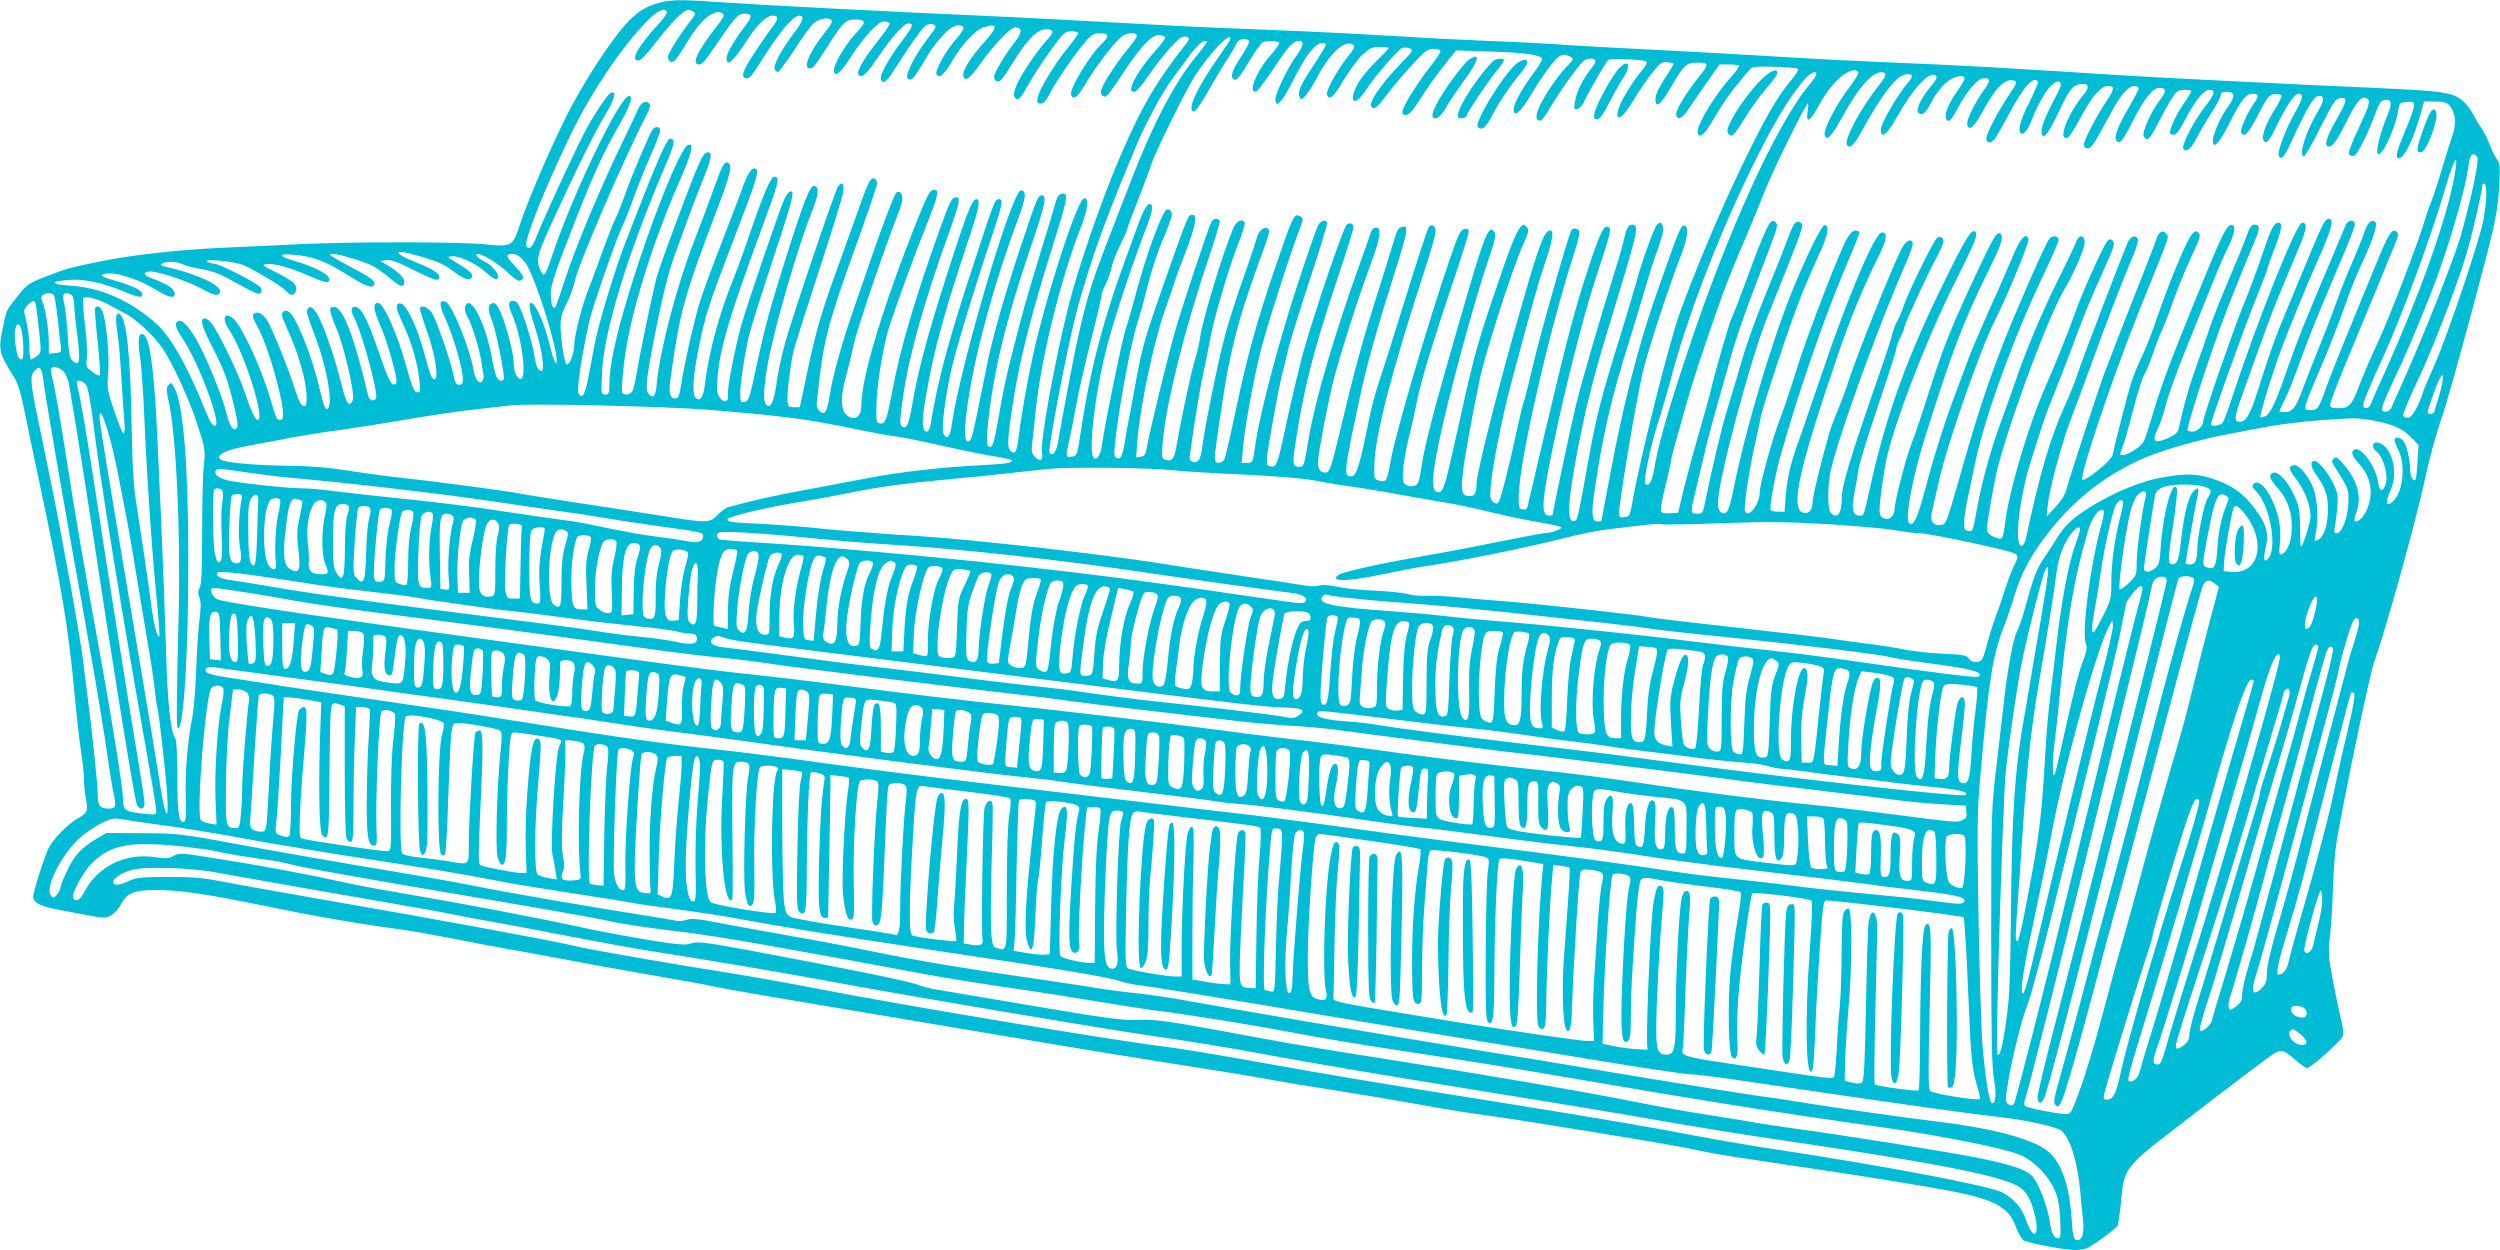 <?xml version="1.0" standalone="no"?>
<!DOCTYPE svg PUBLIC "-//W3C//DTD SVG 20010904//EN"
 "http://www.w3.org/TR/2001/REC-SVG-20010904/DTD/svg10.dtd">
<svg version="1.0" xmlns="http://www.w3.org/2000/svg"
 width="1280pt" height="640pt" viewBox="0 0 1280 640"
 preserveAspectRatio="xMidYMid meet">
<g transform="translate(0,640) scale(0.1,-0.1)"
fill="#00bcd4" stroke="none">
<path d="M3353 6379 c-47 -15 -77 -33 -122 -75 -70 -64 -198 -253 -300 -439
-78 -144 -225 -478 -268 -612 -37 -115 -42 -118 -179 -104 -129 13 -673 14
-944 1 -107 -5 -293 -14 -413 -19 -224 -11 -459 -37 -627 -72 -140 -29 -166
-36 -266 -75 -85 -33 -95 -40 -141 -97 -63 -79 -59 -71 -77 -158 -26 -121 -23
-135 57 -262 20 -32 35 -83 56 -188 16 -79 49 -241 75 -359 110 -520 146 -733
176 -1055 11 -121 27 -262 35 -312 8 -51 15 -115 15 -142 0 -26 4 -71 10 -100
12 -64 8 -73 -40 -100 -49 -27 -127 -106 -150 -151 -21 -40 -80 -226 -80 -251
0 -29 34 -48 111 -63 273 -53 252 -50 287 -32 18 9 41 34 52 57 31 60 70 74
201 72 112 -2 248 -23 519 -78 276 -57 483 -93 720 -125 47 -6 162 -27 255
-45 94 -19 213 -41 265 -50 52 -9 187 -34 300 -55 113 -22 324 -60 470 -85
146 -25 293 -52 326 -60 34 -8 344 -61 690 -119 346 -58 708 -119 804 -135
383 -65 688 -114 960 -157 157 -24 330 -53 385 -64 55 -10 192 -33 305 -50
113 -18 313 -51 445 -75 132 -24 283 -48 335 -54 86 -11 322 -48 830 -132 102
-17 221 -39 265 -49 44 -10 130 -25 190 -34 61 -9 169 -25 240 -36 72 -11 207
-31 300 -45 194 -30 233 -36 440 -71 334 -56 415 -92 456 -205 12 -33 31 -64
41 -70 26 -14 210 -49 258 -49 21 0 50 4 64 9 30 12 148 98 158 116 4 7 12 63
18 125 14 166 22 177 280 375 258 200 489 374 508 384 34 18 49 13 103 -35 28
-25 57 -44 64 -42 20 5 161 130 176 156 11 19 9 36 -9 110 -11 48 -30 140 -42
204 -19 105 -20 128 -9 220 6 57 12 164 14 238 2 74 10 180 19 235 37 219 167
844 190 910 65 183 219 740 265 956 17 80 49 199 71 265 38 110 95 315 191
674 92 345 107 413 114 537 7 112 5 124 -12 150 -11 15 -28 51 -38 78 -11 28
-29 64 -41 80 -12 17 -31 49 -42 71 -12 23 -35 53 -52 67 -53 45 -98 51 -455
67 -494 22 -1077 51 -1300 65 -642 41 -827 51 -1169 65 -276 12 -323 14 -651
34 -132 8 -386 22 -565 31 -179 9 -383 20 -455 25 -71 6 -245 15 -385 20 -140
6 -327 15 -415 21 -268 16 -497 28 -790 39 -252 9 -440 19 -1005 50 -96 5
-287 15 -425 21 -417 18 -1097 53 -1328 69 -201 14 -242 12 -314 -11z m62 -39
c3 -5 -14 -31 -38 -57 -113 -123 -152 -193 -108 -193 11 0 45 35 90 94 74 97
142 166 164 166 6 0 19 -5 27 -10 12 -8 11 -13 -7 -37 -55 -69 -123 -176 -123
-193 0 -25 17 -35 35 -20 7 6 32 43 55 81 50 84 93 135 131 155 33 16 39 17
59 5 11 -8 5 -21 -32 -68 -99 -127 -130 -193 -88 -193 13 0 36 25 71 78 109
160 127 182 159 182 42 0 44 -12 6 -62 -58 -76 -96 -141 -96 -165 0 -46 30
-22 95 76 66 102 107 141 144 141 29 0 26 -21 -7 -62 -15 -19 -56 -78 -91
-131 -61 -93 -71 -127 -37 -127 17 0 21 6 106 138 70 109 135 182 161 182 30
0 22 -27 -25 -88 -62 -81 -108 -166 -100 -186 4 -9 12 -15 18 -14 6 2 43 52
82 111 38 59 80 118 93 131 23 24 64 38 88 29 20 -8 16 -21 -21 -66 -79 -98
-118 -187 -81 -187 19 0 24 6 104 131 69 107 82 119 129 119 56 0 58 -15 11
-63 -52 -52 -119 -162 -119 -194 0 -44 29 -23 85 63 71 109 140 184 171 184
12 0 25 -4 29 -9 3 -6 -24 -46 -60 -90 -69 -86 -110 -156 -100 -171 15 -24 38
-4 95 79 80 117 137 181 161 181 28 0 24 -16 -25 -79 -63 -82 -116 -172 -116
-198 0 -37 27 -27 56 20 84 133 158 239 176 248 20 11 48 6 48 -9 0 -5 -20
-34 -44 -65 -63 -82 -114 -183 -99 -198 18 -18 33 -2 87 92 59 101 132 179
169 179 42 0 40 -15 -11 -74 -51 -58 -107 -160 -97 -176 14 -23 37 -5 76 61
59 99 122 166 170 181 69 20 68 -1 -1 -77 -70 -78 -113 -146 -108 -172 6 -35
32 -17 85 57 73 103 156 190 182 190 34 0 35 -27 3 -67 -51 -65 -112 -165
-112 -184 0 -23 17 -34 34 -20 7 6 36 48 64 93 70 115 123 168 167 168 44 0
44 -14 1 -60 -18 -19 -59 -73 -90 -120 -62 -92 -86 -154 -69 -171 17 -17 28
-5 73 76 23 41 73 117 111 170 65 88 73 95 105 95 19 0 34 -5 34 -10 0 -6 -24
-39 -52 -74 -66 -80 -146 -211 -154 -253 -6 -29 -4 -33 15 -33 15 0 28 15 50
58 33 64 140 218 187 269 24 26 39 33 68 33 43 0 47 -16 10 -51 -63 -58 -171
-237 -160 -265 12 -30 35 -11 79 65 46 78 127 185 174 229 27 25 83 31 83 8 0
-8 -19 -36 -42 -63 -47 -54 -123 -168 -137 -206 -7 -19 -6 -28 4 -37 17 -14
26 -5 107 119 87 131 143 191 178 191 16 0 31 -4 35 -10 3 -5 -17 -34 -45 -65
-61 -67 -117 -150 -126 -187 -5 -23 -3 -28 12 -28 12 1 38 29 71 78 56 83 144
187 172 201 9 5 23 6 31 1 11 -6 9 -13 -6 -32 -156 -200 -223 -314 -330 -559
-96 -219 -223 -586 -274 -789 -71 -284 -145 -692 -135 -747 7 -40 -8 -50 -35
-23 -17 17 -20 29 -16 63 3 23 10 89 16 147 26 279 126 689 235 969 36 94 42
146 16 146 -28 0 -153 -367 -236 -694 -34 -128 -86 -409 -100 -532 -9 -73 -18
-88 -40 -69 -20 17 -18 61 14 264 36 220 90 433 201 787 77 246 82 272 48 267
-18 -2 -25 -14 -36 -53 -7 -27 -44 -151 -83 -275 -38 -124 -80 -268 -93 -320
-14 -52 -38 -147 -54 -210 -17 -63 -42 -185 -56 -270 -27 -156 -36 -184 -57
-163 -8 8 -8 41 0 119 28 263 92 528 217 895 75 221 86 269 59 269 -20 0 -24
-8 -103 -245 -84 -249 -153 -492 -180 -630 -75 -375 -77 -385 -97 -385 -21 0
-19 76 6 234 39 248 138 604 253 909 39 104 43 142 13 142 -46 0 -313 -906
-354 -1199 -8 -62 -25 -81 -42 -48 -12 22 6 176 38 322 23 104 119 422 206
680 58 175 64 200 40 200 -21 0 -24 -8 -118 -295 -141 -428 -195 -627 -232
-857 -3 -22 -12 -38 -19 -38 -33 0 -28 78 19 310 33 163 87 352 179 628 69
204 79 252 55 252 -19 0 -42 -54 -103 -239 -131 -398 -193 -621 -224 -805 -19
-111 -31 -138 -55 -118 -11 9 -10 32 5 139 31 221 104 482 242 867 49 137 54
166 32 166 -22 0 -33 -20 -81 -155 -129 -359 -205 -616 -245 -830 -29 -154
-37 -177 -63 -173 -21 3 -22 7 -19 107 3 104 37 306 68 398 43 129 132 373
185 504 65 162 71 192 37 187 -17 -2 -32 -31 -85 -163 -176 -444 -283 -800
-283 -941 0 -63 -39 -85 -80 -44 -26 26 -26 92 0 186 11 40 29 114 40 167 17
79 156 489 229 675 12 29 21 63 21 77 0 27 -17 42 -31 28 -11 -11 -61 -140
-124 -323 -24 -69 -63 -183 -88 -255 -63 -179 -114 -360 -128 -455 -13 -88
-27 -111 -54 -84 -13 14 -16 28 -11 63 3 25 9 80 14 121 24 195 51 291 182
655 61 168 110 314 110 324 0 30 -22 37 -37 14 -8 -12 -34 -76 -57 -144 -24
-68 -74 -206 -110 -307 -82 -225 -106 -309 -154 -532 l-37 -175 -30 0 c-26 0
-30 4 -33 30 -4 33 14 183 30 255 6 25 64 208 129 408 66 200 122 383 126 407
6 46 -4 58 -26 31 -14 -17 -229 -652 -271 -801 -15 -55 -33 -136 -40 -180 -15
-110 -28 -147 -48 -143 -26 5 -26 67 -2 209 29 169 148 585 224 778 39 97 42
134 15 139 -21 4 -53 -77 -143 -361 -81 -256 -110 -361 -155 -572 -33 -155
-38 -170 -59 -173 -20 -3 -22 1 -22 45 0 45 16 158 41 281 6 29 57 194 114
366 115 346 125 386 103 386 -8 0 -22 -17 -31 -37 -31 -70 -196 -555 -222
-650 -36 -133 -73 -327 -68 -356 7 -35 -23 -43 -43 -11 -14 20 -16 39 -10 102
12 149 61 314 224 757 91 245 97 270 67 270 -20 0 -58 -91 -150 -361 -19 -55
-47 -131 -63 -170 -66 -160 -122 -365 -141 -519 -9 -78 -24 -103 -48 -83 -20
16 -16 105 13 250 33 168 52 229 184 571 117 306 128 341 109 353 -19 11 -43
-26 -73 -113 -16 -43 -63 -168 -106 -278 -43 -110 -90 -238 -105 -285 -29 -94
-78 -306 -95 -414 -12 -78 -16 -86 -35 -86 -25 0 -32 29 -23 93 46 342 71 433
237 868 70 184 82 231 60 245 -19 11 -32 -12 -75 -134 -23 -64 -69 -187 -102
-272 -85 -218 -173 -552 -188 -713 -7 -76 -16 -91 -42 -65 -19 19 -14 73 24
269 43 223 76 358 110 447 14 37 41 112 61 167 19 55 55 148 79 207 46 112 53
148 30 148 -20 0 -30 -16 -71 -115 -40 -98 -168 -442 -190 -515 -16 -52 -87
-390 -105 -500 -7 -41 -16 -83 -22 -92 -9 -19 -43 -24 -53 -8 -3 5 1 73 10
150 27 236 142 611 284 932 29 65 55 134 58 154 5 31 4 36 -13 32 -38 -7 -195
-399 -304 -759 -69 -227 -100 -373 -100 -471 0 -42 -3 -48 -21 -48 -22 0 -22
2 -16 118 10 209 130 600 318 1041 54 124 59 151 30 151 -18 0 -71 -124 -226
-524 -58 -150 -138 -414 -160 -526 -9 -47 -24 -125 -33 -174 -17 -89 -32 -113
-50 -79 -10 18 15 185 54 363 17 77 142 437 174 500 10 20 34 81 53 135 20 55
58 151 86 214 28 62 51 122 51 132 0 21 -22 25 -38 7 -15 -19 -110 -242 -141
-333 -16 -44 -37 -98 -48 -120 -11 -22 -44 -105 -73 -185 -29 -80 -63 -173
-76 -206 -29 -76 -64 -218 -64 -262 0 -43 -27 -109 -40 -96 -12 12 -30 131
-30 200 0 38 8 66 30 108 17 32 35 81 41 110 15 82 251 629 372 863 16 32 19
45 10 54 -17 17 -41 4 -55 -28 -6 -15 -46 -100 -89 -188 -109 -226 -235 -527
-285 -683 -24 -73 -46 -138 -50 -143 -12 -20 -24 14 -24 67 0 40 17 95 79 255
136 352 180 450 285 634 45 77 59 131 34 123 -53 -17 -292 -517 -393 -823 -31
-92 -39 -105 -53 -79 -30 59 -26 79 48 242 124 271 227 480 281 568 47 79 58
121 27 109 -16 -6 -83 -105 -131 -195 -44 -81 -216 -453 -248 -537 -23 -59
-40 -76 -54 -53 -14 23 87 280 221 559 107 223 265 459 396 592 54 55 89 72
103 49z m2885 -139 c0 -4 -24 -41 -53 -82 -117 -163 -175 -289 -134 -289 9 0
38 42 72 102 32 57 76 130 98 163 21 33 43 70 48 83 9 23 52 31 64 12 4 -6
-14 -41 -39 -78 -50 -73 -61 -114 -34 -120 12 -2 32 23 72 91 31 52 63 98 72
101 26 10 84 7 84 -5 0 -6 -20 -33 -44 -61 -75 -85 -120 -200 -73 -186 6 2 46
55 88 117 78 118 100 141 131 141 27 0 22 -25 -16 -78 -44 -61 -106 -190 -106
-220 0 -53 35 -15 92 99 62 124 113 189 147 189 11 0 21 -4 21 -8 0 -4 -29
-53 -65 -107 -68 -103 -82 -134 -71 -161 6 -15 8 -15 26 1 11 10 40 54 63 98
67 127 143 196 186 168 10 -7 5 -20 -28 -61 -56 -70 -114 -177 -107 -195 12
-32 35 -12 86 76 30 49 73 108 97 130 36 33 49 39 88 39 25 0 45 -3 45 -6 0
-3 -29 -34 -63 -67 -35 -34 -75 -82 -90 -107 -58 -101 -26 -137 37 -40 39 61
157 198 182 213 8 5 26 5 39 0 24 -8 23 -10 -48 -84 -96 -99 -162 -197 -146
-215 15 -18 28 -8 88 72 25 33 80 97 121 142 64 70 80 82 107 82 17 0 35 -4
38 -10 3 -5 -19 -40 -49 -77 -67 -84 -146 -211 -146 -236 0 -13 6 -17 21 -15
15 2 38 29 72 83 27 44 79 118 116 164 l66 83 181 -6 c173 -6 247 -16 259 -36
3 -5 -14 -35 -38 -67 -58 -76 -107 -164 -107 -191 0 -49 34 -19 95 83 26 44
67 106 92 137 45 59 65 68 104 47 19 -10 17 -13 -23 -54 -24 -24 -67 -82 -96
-128 -55 -88 -69 -139 -41 -145 11 -2 30 22 61 76 26 43 74 115 108 160 52 70
66 82 91 82 36 0 37 -13 0 -59 -40 -51 -69 -112 -77 -161 -6 -38 -5 -42 12
-38 10 2 25 17 32 33 24 51 115 210 126 218 13 9 178 3 195 -7 7 -5 -3 -24
-28 -54 -51 -61 -110 -162 -118 -202 -5 -28 -3 -32 13 -28 11 2 38 36 67 84
26 44 69 107 95 140 42 51 52 59 78 56 16 -2 31 -6 33 -7 2 -2 -18 -36 -44
-75 -29 -44 -48 -83 -49 -103 -2 -59 27 -36 86 68 60 103 71 113 125 114 64 2
65 -6 12 -72 -67 -83 -121 -173 -117 -195 5 -28 30 -20 55 18 13 19 55 81 95
138 l72 102 46 0 c26 0 50 -3 53 -6 4 -4 -14 -30 -40 -58 -84 -94 -178 -249
-171 -284 7 -36 34 -14 82 69 52 88 84 134 143 204 19 22 39 46 45 53 8 10 38
13 123 10 63 -2 117 -6 121 -10 4 -5 -11 -30 -33 -56 -75 -89 -135 -193 -260
-453 -112 -234 -226 -505 -312 -740 -54 -149 -207 -757 -243 -969 -12 -71 -15
-75 -41 -78 -23 -3 -27 0 -27 22 0 57 85 565 121 721 23 101 138 452 194 593
38 96 44 157 15 157 -15 0 -33 -46 -151 -385 -84 -244 -164 -558 -223 -880 -9
-47 -23 -120 -31 -162 -8 -42 -15 -80 -15 -83 0 -3 -9 -5 -20 -5 -30 0 -34 36
-15 162 39 272 87 478 172 747 30 96 69 227 88 290 18 64 47 154 65 201 18 50
29 94 25 107 -6 26 -17 29 -33 10 -15 -18 -80 -199 -102 -285 -11 -39 -46
-159 -79 -265 -106 -341 -127 -425 -171 -667 -49 -274 -53 -292 -67 -297 -44
-17 -38 98 22 402 46 231 82 366 195 735 106 348 113 380 76 380 -19 0 -31
-23 -40 -72 -4 -20 -27 -101 -52 -180 -65 -207 -158 -525 -193 -664 -24 -96
-121 -552 -121 -569 0 -3 -9 -5 -20 -5 -45 0 -37 83 45 465 70 318 151 625
222 833 41 122 52 167 44 175 -26 26 -46 -14 -113 -219 -61 -185 -108 -363
-193 -724 -14 -58 -43 -179 -64 -270 -21 -91 -42 -180 -46 -198 -5 -27 -11
-33 -28 -30 -20 3 -22 8 -21 73 4 183 159 855 285 1243 17 51 28 99 25 107 -6
17 -32 20 -41 6 -14 -24 -158 -528 -195 -687 -23 -99 -44 -183 -47 -188 -3 -4
-16 -56 -29 -115 -49 -227 -91 -392 -102 -403 -8 -8 -15 -8 -28 3 -14 11 -16
26 -11 84 8 97 59 353 102 515 117 437 139 515 171 610 44 130 53 180 30 180
-28 0 -55 -70 -141 -370 -117 -405 -235 -872 -235 -925 0 -48 -9 -65 -35 -65
-40 0 -46 20 -36 112 10 87 43 271 87 485 28 133 163 555 220 685 33 75 35 82
19 97 -15 15 -17 14 -32 -4 -25 -33 -51 -99 -139 -360 -84 -248 -99 -303 -194
-733 -51 -232 -61 -262 -85 -262 -37 0 -37 64 1 250 45 223 187 747 256 944
30 88 38 123 31 135 -31 49 -50 0 -189 -484 -122 -422 -171 -610 -185 -710 -6
-44 -16 -86 -21 -92 -14 -18 -53 -16 -68 2 -17 20 -6 117 30 264 16 64 33 143
39 176 14 75 89 322 187 611 41 121 74 228 74 238 0 12 -7 16 -22 14 -20 -3
-30 -24 -76 -158 -109 -317 -277 -891 -301 -1025 -19 -109 -23 -115 -59 -106
-27 8 -27 9 -25 85 3 145 88 473 257 992 31 94 56 183 56 197 0 32 -19 45 -35
24 -6 -9 -60 -173 -119 -364 -59 -191 -121 -386 -137 -433 -16 -47 -38 -130
-49 -185 -48 -236 -64 -290 -88 -293 -45 -7 -42 19 37 388 40 187 87 354 181
651 29 90 55 181 58 202 5 36 3 39 -18 35 -20 -2 -27 -15 -47 -83 -13 -44 -46
-150 -73 -235 -83 -261 -121 -398 -201 -735 -43 -180 -52 -205 -73 -205 -27 1
-40 20 -38 57 4 56 48 287 77 405 32 128 121 410 186 587 57 151 65 206 34
206 -13 0 -22 -10 -28 -30 -5 -16 -31 -91 -58 -165 -127 -353 -226 -690 -259
-887 -24 -143 -24 -143 -49 -143 -31 0 -34 16 -21 103 42 284 92 484 211 840
49 147 89 274 89 282 0 21 -20 29 -36 13 -18 -18 -172 -471 -223 -658 -21 -80
-58 -233 -81 -340 -49 -232 -53 -242 -83 -238 -19 3 -22 8 -20 43 3 50 60 362
78 430 7 28 21 84 30 125 10 41 60 202 111 358 52 156 92 288 89 293 -11 18
-35 9 -48 -18 -8 -16 -55 -152 -105 -304 -93 -284 -190 -650 -212 -799 -16
-112 -15 -110 -46 -110 l-27 0 7 75 c10 111 51 338 91 500 29 117 155 511 207
643 11 28 10 34 -2 42 -34 22 -37 16 -134 -269 -94 -276 -142 -452 -202 -736
-25 -120 -50 -227 -55 -237 -5 -10 -19 -18 -29 -18 -16 0 -20 7 -20 32 0 31
51 372 69 458 43 208 69 295 182 608 29 79 32 94 19 102 -19 12 -46 -12 -55
-48 -4 -15 -35 -109 -70 -209 -36 -100 -78 -232 -94 -295 -34 -125 -106 -481
-116 -570 -7 -61 -22 -82 -50 -72 -14 6 -16 15 -11 48 29 203 48 316 66 401
12 55 28 136 36 179 19 107 97 370 143 486 21 52 36 101 34 108 -10 26 -43 12
-58 -25 -55 -130 -158 -471 -170 -558 -3 -27 -15 -77 -25 -110 -19 -59 -72
-305 -94 -437 -13 -76 -24 -93 -56 -83 -22 7 -23 10 -17 89 15 189 113 585
232 934 36 106 63 197 60 202 -10 16 -34 11 -43 -7 -15 -29 -148 -428 -182
-546 -38 -131 -136 -533 -147 -602 -7 -42 -12 -51 -32 -53 l-24 -4 6 84 c14
174 85 514 142 672 24 67 46 132 50 146 4 14 29 82 56 152 50 131 61 188 35
188 -23 0 -18 13 -148 -355 -92 -263 -106 -311 -133 -450 -13 -71 -31 -166
-39 -210 -9 -44 -22 -113 -28 -154 -13 -74 -22 -88 -45 -73 -10 6 -10 31 1
118 25 194 77 466 106 559 16 49 42 144 58 210 16 66 50 169 76 228 25 60 46
117 46 127 0 24 -18 36 -32 22 -24 -24 -101 -236 -143 -392 -24 -91 -51 -185
-60 -210 -17 -46 -109 -494 -121 -587 -7 -58 -25 -90 -42 -79 -33 20 3 332 68
581 36 137 120 392 185 562 45 116 52 147 36 157 -15 10 -35 -24 -69 -118
-104 -283 -128 -355 -168 -491 -52 -179 -87 -339 -117 -535 -22 -144 -22 -145
-50 -148 -31 -4 -32 -2 -13 81 8 34 24 116 36 182 12 66 46 216 76 334 30 117
54 221 54 230 0 9 9 33 20 54 11 21 25 59 31 86 5 26 25 78 44 116 19 38 35
73 35 78 0 6 24 71 54 146 29 75 61 159 70 188 22 67 187 401 228 461 84 124
178 221 178 183z m-120 -16 c0 -3 -27 -38 -60 -79 -112 -139 -220 -347 -335
-646 -37 -96 -92 -238 -122 -315 -80 -209 -106 -296 -157 -535 -15 -70 -77
-399 -90 -481 -8 -45 -32 -70 -43 -44 -7 21 83 493 133 695 18 74 61 216 94
315 57 166 97 270 216 555 51 123 136 279 191 353 22 29 52 70 68 92 41 58 77
95 92 95 7 0 13 -2 13 -5z m3335 -155 c3 -5 -19 -42 -50 -82 -61 -80 -128
-208 -123 -236 7 -38 35 -13 83 76 86 158 157 242 208 242 31 0 26 -18 -16
-71 -87 -108 -177 -275 -161 -300 13 -22 36 -4 70 59 111 203 189 302 237 302
34 0 34 -10 2 -48 -53 -63 -135 -205 -135 -234 0 -52 31 -28 80 59 84 151 172
245 202 215 8 -8 1 -22 -25 -53 -49 -57 -79 -119 -66 -135 17 -20 38 -5 64 46
44 86 103 140 155 140 29 0 26 -12 -24 -84 -44 -64 -63 -116 -51 -136 13 -20
25 -8 62 62 44 83 101 148 131 148 33 0 34 -14 3 -56 -45 -61 -92 -156 -89
-179 6 -39 33 -19 71 50 75 140 125 189 173 171 12 -5 7 -18 -24 -63 -59 -87
-122 -207 -122 -231 0 -26 21 -29 42 -4 8 9 41 66 72 125 76 143 129 202 150
169 3 -5 -17 -52 -44 -106 -47 -91 -61 -148 -41 -160 12 -8 35 22 51 64 48
127 118 223 146 199 11 -9 5 -27 -30 -92 -50 -94 -70 -151 -62 -174 11 -28 35
5 91 123 53 113 72 134 119 134 33 0 33 -20 2 -57 -65 -78 -118 -196 -97 -216
16 -15 30 3 91 114 55 102 98 149 134 149 34 0 33 -15 -7 -75 -54 -80 -117
-202 -117 -225 0 -13 7 -20 19 -20 14 0 32 23 62 78 23 42 53 97 67 122 42 77
81 120 108 120 13 0 24 -6 24 -13 0 -6 -23 -50 -50 -97 -58 -98 -79 -155 -63
-171 18 -18 31 -2 83 101 58 115 102 170 135 170 37 0 39 -17 6 -59 -46 -58
-96 -170 -85 -189 18 -27 29 -18 69 59 89 170 96 179 138 179 20 0 37 -3 37
-7 0 -4 -18 -33 -40 -65 -36 -50 -70 -124 -70 -149 0 -5 8 -9 19 -9 13 0 31
23 61 81 48 92 94 149 120 149 36 0 31 -20 -21 -87 -61 -79 -123 -203 -110
-216 18 -18 40 2 70 60 16 32 50 89 75 128 25 38 46 77 46 87 0 13 8 18 30 18
44 0 46 -22 7 -77 -38 -51 -77 -141 -77 -173 0 -49 33 -14 85 90 62 123 83
150 120 150 30 0 31 -13 6 -48 -34 -48 -72 -134 -67 -148 13 -34 38 -9 88 89
47 90 56 102 82 105 16 2 32 0 37 -5 4 -4 -11 -38 -35 -75 -45 -70 -69 -137
-56 -158 13 -20 29 -2 65 73 68 141 115 196 131 154 3 -8 -14 -46 -37 -86 -46
-81 -90 -197 -82 -218 10 -26 28 -8 58 57 85 184 120 245 143 248 36 5 35 -20
-3 -83 -59 -99 -97 -220 -70 -226 6 -1 44 65 85 147 67 133 78 149 103 152 39
5 35 -13 -23 -115 -50 -86 -62 -133 -37 -133 22 0 41 28 96 137 48 97 74 125
101 108 18 -11 11 -35 -46 -157 -40 -84 -53 -123 -46 -130 6 -6 17 -8 25 -5
18 7 67 104 105 207 23 61 32 76 51 78 38 6 41 -16 11 -87 -32 -76 -57 -178
-46 -189 20 -19 88 124 104 219 7 42 9 44 45 47 32 3 37 0 37 -19 0 -12 -18
-64 -40 -116 -50 -117 -59 -153 -37 -153 29 0 79 108 116 248 l12 42 49 0 c63
0 78 -6 95 -41 19 -36 19 -82 1 -134 -8 -22 -31 -96 -52 -165 -20 -69 -45
-147 -57 -175 -11 -27 -26 -70 -33 -95 -28 -100 -179 -493 -236 -615 -33 -71
-76 -170 -95 -220 -43 -112 -54 -125 -110 -125 -34 0 -43 4 -43 18 0 9 33 98
74 197 41 99 114 275 162 390 47 116 93 227 102 248 11 27 12 41 4 49 -22 22
-40 -3 -92 -129 -172 -417 -245 -597 -272 -673 -36 -102 -42 -110 -80 -110
-39 0 -39 0 55 220 41 96 94 231 117 299 24 69 62 166 85 215 64 137 90 215
77 228 -19 19 -40 0 -57 -53 -10 -29 -37 -96 -60 -149 -23 -52 -59 -142 -80
-200 -20 -58 -62 -166 -92 -240 -30 -74 -68 -171 -84 -214 -34 -93 -52 -116
-91 -116 -15 0 -28 2 -28 3 0 2 13 30 29 63 17 32 52 122 79 199 27 77 96 248
152 380 120 281 132 313 125 326 -11 17 -35 9 -45 -13 -5 -13 -43 -102 -83
-198 -128 -301 -167 -399 -214 -534 -61 -176 -87 -232 -113 -246 -12 -6 -24
-9 -27 -6 -6 6 64 235 112 361 45 119 119 300 190 460 67 152 77 195 47 195
-16 0 -32 -30 -87 -162 -37 -90 -92 -221 -122 -293 -66 -158 -87 -217 -147
-406 -44 -141 -65 -179 -99 -179 -29 0 -28 19 6 117 123 347 162 453 213 573
31 74 72 172 91 218 34 82 37 112 10 112 -29 0 -233 -510 -363 -909 -19 -57
-39 -110 -45 -117 -11 -13 -59 -20 -59 -8 0 22 169 494 239 666 28 69 51 130
51 135 0 5 16 50 35 99 37 95 44 134 21 134 -23 0 -36 -25 -81 -157 -23 -70
-68 -191 -100 -268 -57 -142 -205 -570 -205 -595 0 -22 -31 -50 -57 -50 -12 0
-23 4 -23 10 0 21 63 223 124 400 54 159 114 312 223 573 25 60 24 77 -6 77
-13 0 -24 -16 -38 -57 -11 -32 -53 -134 -93 -228 -40 -93 -82 -201 -95 -240
-12 -38 -43 -126 -68 -195 -38 -105 -68 -211 -93 -328 -3 -15 -19 -30 -47 -42
-78 -36 -94 -22 -57 50 11 22 28 74 39 117 10 43 58 177 108 298 49 121 109
270 133 330 24 61 58 140 77 177 37 75 43 121 16 116 -26 -5 -45 -45 -190
-400 -134 -332 -168 -423 -218 -593 -15 -49 -32 -101 -39 -115 -12 -26 -80
-70 -108 -70 -16 0 -16 3 -2 37 9 20 33 106 55 192 22 85 48 169 59 186 10 16
31 66 45 110 15 44 34 93 42 109 8 16 23 52 33 80 43 124 85 228 126 315 38
81 43 97 30 109 -12 12 -16 11 -34 -8 -25 -27 -118 -250 -177 -425 -24 -71
-60 -163 -79 -202 -20 -40 -44 -101 -55 -135 -18 -57 -81 -305 -95 -369 -6
-27 -138 -135 -154 -125 -19 11 153 522 295 876 162 401 149 365 134 383 -18
23 -38 11 -52 -31 -6 -21 -52 -138 -101 -262 -80 -203 -115 -293 -167 -430
-27 -73 -170 -510 -186 -570 -10 -40 -27 -69 -60 -105 l-46 -50 5 55 c9 85 70
316 116 436 23 60 68 181 100 269 70 195 168 451 216 563 20 45 33 89 30 97
-9 24 -34 17 -50 -12 -18 -37 -239 -613 -261 -683 -9 -30 -36 -98 -60 -150
-78 -173 -129 -345 -203 -690 -5 -21 -14 -35 -22 -35 -39 0 -11 250 50 440 10
33 31 98 46 145 14 47 46 133 70 192 24 59 59 149 78 200 72 194 109 287 173
427 56 124 63 145 51 157 -12 13 -16 12 -30 -3 -19 -21 -131 -270 -163 -363
-32 -91 -98 -257 -151 -377 -92 -210 -191 -547 -209 -711 -4 -34 -11 -65 -17
-68 -13 -9 -65 15 -72 33 -7 16 3 78 39 270 39 202 264 820 356 974 48 81 99
199 102 233 3 45 -30 49 -45 4 -6 -18 -49 -107 -94 -198 -81 -162 -167 -368
-219 -524 -15 -44 -47 -133 -71 -198 -49 -133 -96 -301 -119 -428 -25 -135
-23 -132 -48 -128 -19 3 -22 9 -20 48 0 25 9 79 18 120 9 41 27 129 41 195 51
234 198 638 345 944 43 90 79 172 79 182 0 22 -32 26 -47 7 -21 -27 -155 -332
-231 -523 -85 -217 -139 -380 -235 -720 -60 -210 -64 -220 -89 -223 -40 -5
-58 20 -47 65 5 21 22 97 38 168 43 187 208 661 283 810 63 124 180 407 174
421 -14 37 -41 7 -84 -96 -24 -58 -79 -184 -123 -280 -43 -97 -87 -200 -98
-230 -11 -30 -36 -98 -56 -150 -67 -177 -119 -340 -169 -529 -39 -146 -60
-190 -82 -168 -21 21 18 232 77 422 146 465 198 602 339 888 57 114 70 159 52
171 -18 11 -37 -20 -121 -200 -133 -285 -167 -370 -241 -599 -36 -115 -78
-240 -93 -276 -27 -66 -87 -300 -87 -336 0 -32 -24 -56 -48 -49 -38 12 -38 26
-1 266 27 172 203 635 361 950 102 203 116 238 102 253 -18 18 -47 -27 -148
-232 -201 -406 -308 -700 -391 -1076 -35 -154 -31 -145 -54 -145 -35 0 -43 32
-27 112 8 40 17 96 21 123 4 28 49 175 101 329 52 153 94 286 94 295 0 9 9 33
20 54 11 20 20 43 20 50 0 16 118 272 164 357 20 36 36 73 36 82 0 24 -19 33
-35 17 -20 -21 -140 -266 -166 -339 -12 -36 -29 -75 -37 -88 -8 -13 -18 -40
-23 -60 -4 -20 -34 -113 -67 -207 -145 -417 -192 -572 -192 -629 0 -61 -11
-96 -31 -96 -10 0 -23 9 -29 19 -14 28 -12 146 4 216 46 192 249 752 389 1069
19 44 33 86 30 93 -10 26 -38 8 -60 -37 -51 -102 -224 -534 -268 -670 -15 -47
-41 -116 -57 -154 -16 -37 -36 -91 -44 -120 -46 -162 -84 -322 -84 -351 0 -38
-21 -59 -49 -50 -66 21 -20 228 183 820 59 173 126 335 201 486 47 95 52 129
20 129 -34 0 -172 -322 -306 -720 -55 -162 -111 -324 -124 -360 -35 -94 -55
-179 -62 -270 l-6 -80 -33 0 c-18 0 -35 4 -38 9 -8 12 21 173 50 276 98 350
236 744 360 1031 24 56 44 107 44 113 0 6 -9 11 -20 11 -12 0 -28 -15 -44 -42
-39 -69 -209 -510 -260 -678 -26 -85 -60 -186 -75 -225 -42 -104 -110 -349
-111 -395 -1 -64 -60 -138 -76 -96 -7 19 20 201 50 335 13 58 27 124 31 145 9
52 152 485 203 611 21 55 63 151 91 213 51 108 60 151 34 160 -14 4 -95 -160
-165 -333 -111 -275 -245 -728 -304 -1027 -20 -102 -34 -129 -61 -112 -13 8
-18 23 -17 55 3 118 168 737 254 949 148 367 181 454 178 468 -2 10 -12 17
-23 17 -15 0 -26 -18 -51 -85 -17 -47 -67 -173 -111 -280 -45 -107 -100 -260
-123 -340 -23 -80 -57 -194 -76 -255 -30 -96 -77 -296 -114 -477 -11 -55 -13
-58 -41 -58 -36 0 -36 1 1 153 16 67 38 158 48 202 19 77 46 173 130 470 22
77 77 235 122 350 110 286 113 293 106 311 -3 8 -13 14 -22 12 -18 -3 -55 -88
-140 -322 -30 -82 -60 -158 -66 -169 -12 -23 -81 -259 -104 -357 -8 -36 -37
-139 -63 -230 -27 -91 -62 -221 -79 -290 l-30 -125 -41 -3 c-29 -2 -43 1 -47
11 -3 8 6 59 19 113 14 54 28 117 32 139 3 22 15 69 25 105 11 36 35 124 55
195 35 124 98 314 182 550 22 61 72 187 113 280 40 94 89 213 109 265 37 95
207 440 217 440 3 0 3 -18 -1 -39 -10 -63 10 -56 50 16 20 38 53 88 73 112 53
65 119 100 137 71z m-215 -10 c0 -6 -20 -35 -45 -65 -165 -203 -415 -754 -614
-1355 -101 -302 -149 -471 -172 -603 -10 -62 -28 -91 -46 -74 -10 11 29 199
63 303 18 55 51 168 73 250 81 301 222 672 382 1007 123 258 215 415 300 512
30 34 59 46 59 25z m3384 -425 c9 -24 -29 -203 -84 -399 -33 -117 -197 -530
-304 -766 -24 -52 -46 -103 -50 -113 -7 -22 -34 -33 -48 -19 -8 8 7 49 55 150
60 126 101 220 190 442 79 198 173 510 192 640 10 66 15 80 30 80 7 0 15 -7
19 -15z m-119 -106 c-41 -219 -174 -593 -352 -989 -39 -85 -73 -163 -76 -172
-8 -22 -37 -24 -37 -3 0 18 31 94 105 255 96 211 246 619 316 860 49 166 70
190 44 49z m165 -83 c0 -30 -7 -90 -15 -133 -20 -105 -182 -586 -249 -738 -30
-66 -57 -131 -61 -145 -20 -67 -57 -130 -76 -130 -11 0 -22 6 -25 13 -2 7 29
82 69 167 78 162 196 468 254 655 27 88 83 330 83 359 0 3 5 6 10 6 6 0 10
-24 10 -54z m-10573 -320 c93 -28 110 -36 174 -82 48 -35 73 -42 84 -24 10 16
-10 35 -73 72 -53 31 -55 33 -29 36 36 4 125 -37 174 -82 42 -38 63 -45 63
-22 0 22 -37 62 -75 80 -31 15 -47 36 -28 36 24 0 106 -51 150 -93 34 -33 57
-48 67 -44 25 10 19 24 -29 76 -46 49 -48 61 -10 61 25 0 59 -29 79 -69 52
-100 146 -405 146 -474 0 -41 -17 -1 -39 88 -22 94 -67 197 -88 203 -20 6 -15
-29 18 -130 33 -101 50 -218 31 -218 -17 0 -29 29 -37 85 -4 28 -23 100 -43
160 -28 82 -42 111 -56 113 -33 7 -38 -12 -16 -64 52 -119 80 -334 45 -334
-19 0 -35 39 -35 84 0 45 -38 190 -66 254 -17 40 -28 53 -41 50 -26 -5 -27
-33 -5 -86 18 -41 62 -254 62 -297 0 -23 -29 -18 -39 8 -5 12 -15 51 -21 87
-27 156 -95 307 -128 286 -16 -10 -15 -42 2 -69 20 -31 64 -173 71 -232 4 -27
8 -57 11 -65 2 -8 -1 -21 -5 -29 -15 -23 -38 3 -46 52 -19 113 -111 339 -143
352 -36 13 -35 -15 3 -97 37 -82 85 -249 85 -300 0 -21 -5 -28 -19 -28 -16 0
-22 11 -31 57 -18 82 -88 282 -111 315 -20 27 -59 39 -59 17 0 -5 18 -64 41
-129 39 -115 55 -225 35 -232 -13 -4 -23 18 -52 127 -43 161 -104 279 -134
260 -16 -10 -12 -28 29 -116 42 -92 70 -192 79 -283 4 -53 3 -58 -14 -54 -15
2 -26 32 -57 143 -40 148 -111 308 -138 313 -31 6 -29 -30 5 -107 34 -74 86
-253 86 -293 0 -13 -6 -18 -17 -16 -13 2 -31 42 -66 143 -61 180 -95 249 -124
253 -27 4 -30 -16 -8 -58 40 -78 124 -388 110 -410 -12 -19 -35 -10 -41 18
-70 296 -126 444 -171 450 -32 5 -30 -16 11 -113 35 -81 90 -315 84 -357 -2
-12 -10 -24 -18 -26 -12 -2 -23 25 -47 120 -38 150 -99 318 -129 355 -18 22
-25 25 -35 16 -14 -14 -14 -15 41 -163 54 -147 83 -314 61 -349 -12 -19 -24 7
-46 104 -38 164 -120 367 -157 389 -12 8 -21 7 -29 -1 -10 -10 -5 -28 19 -81
61 -131 102 -276 102 -358 0 -38 -3 -45 -17 -42 -12 2 -24 26 -39 73 -31 102
-123 331 -148 368 -23 34 -51 46 -68 29 -7 -7 -1 -28 20 -64 34 -60 81 -200
112 -331 24 -105 26 -147 6 -147 -20 0 -22 5 -51 105 -47 162 -149 381 -193
416 -45 35 -57 -4 -18 -61 76 -113 186 -460 146 -460 -14 0 -33 41 -70 150
-34 101 -139 314 -171 349 -11 12 -24 21 -30 21 -28 0 -17 -41 44 -158 52
-102 71 -153 98 -260 26 -106 30 -135 20 -145 -17 -17 -36 11 -51 76 -20 84
-106 296 -155 379 -44 75 -75 105 -95 93 -17 -11 -11 -35 21 -82 84 -122 208
-453 170 -453 -12 0 -26 19 -44 65 -94 234 -179 386 -253 454 -129 118 -284
188 -440 198 -110 7 -113 23 -7 30 75 6 174 -16 283 -62 70 -30 93 -32 88 -8
-3 19 -57 43 -150 69 -69 18 -75 34 -13 34 55 0 158 -37 235 -84 58 -36 84
-44 94 -28 3 5 -1 18 -9 29 -12 17 -42 33 -122 64 -32 12 -28 29 6 29 45 0
188 -48 259 -86 66 -36 87 -41 97 -24 21 34 -108 96 -279 135 -23 5 -27 8 -15
16 21 13 76 11 107 -5 15 -8 57 -18 95 -24 44 -7 90 -23 135 -48 146 -80 156
-84 166 -74 7 7 7 16 0 28 -12 20 -210 122 -239 122 -11 0 -27 5 -35 11 -21
15 128 2 177 -15 51 -18 203 -109 227 -135 24 -27 43 -27 51 0 10 29 -14 51
-103 95 -72 36 -75 39 -45 42 41 4 119 -18 221 -63 59 -26 87 -34 94 -27 25
25 -51 70 -174 106 -87 25 -85 40 3 31 95 -9 156 -33 264 -100 94 -59 129 -73
140 -55 11 18 -13 38 -105 85 -47 25 -95 52 -106 60 -19 14 -19 14 1 15 29 0
150 -36 198 -59 23 -11 66 -41 94 -66 53 -46 73 -50 73 -15 0 19 -35 52 -91
85 l-34 19 34 4 c25 3 60 -10 144 -53 78 -39 113 -53 121 -45 20 20 -10 44
-107 84 -92 37 -119 56 -79 56 9 0 54 -11 99 -24z m-1881 -198 c5 -7 14 -67
21 -133 7 -66 14 -129 16 -140 1 -16 -5 -21 -30 -23 l-33 -3 0 53 c0 65 -16
173 -32 211 -9 23 -8 31 3 38 20 12 47 11 55 -3z m92 0 c7 -7 12 -29 12 -49 0
-20 7 -92 16 -159 17 -132 12 -159 -24 -127 -16 14 -20 38 -25 130 -4 61 -12
131 -17 155 -6 24 -8 47 -5 53 8 13 29 11 43 -3z m185 -46 c27 -15 70 -38 95
-51 26 -13 79 -56 117 -95 59 -60 81 -93 137 -206 37 -74 86 -193 109 -264 40
-125 41 -132 33 -205 -5 -42 -9 -195 -9 -341 0 -192 -3 -271 -12 -287 -10 -16
-10 -29 -2 -52 8 -23 8 -54 1 -109 -6 -42 -14 -156 -17 -252 -3 -96 -12 -209
-20 -250 -26 -137 -37 -274 -34 -404 3 -93 1 -130 -8 -133 -27 -9 -35 40 -35
225 0 103 -4 192 -9 198 -26 32 -42 190 -49 459 -7 263 -42 1087 -55 1275 -17
239 -37 340 -69 340 -19 0 -21 -41 -6 -141 5 -37 14 -167 19 -290 14 -322 39
-684 62 -913 11 -109 17 -201 15 -204 -10 -9 -26 50 -37 127 -19 146 -61 427
-80 546 -15 92 -21 185 -25 400 -6 364 -25 546 -59 575 -21 17 -26 -16 -15
-85 6 -33 15 -131 20 -217 5 -86 12 -191 16 -233 4 -45 3 -75 -3 -75 -5 0 -27
52 -48 115 -36 107 -38 119 -31 194 6 80 -6 234 -25 304 -9 33 -31 49 -42 30
-3 -5 3 -82 13 -173 10 -91 15 -168 11 -172 -3 -4 -21 4 -40 19 -31 24 -32 29
-26 68 3 24 -1 100 -10 170 -8 69 -13 131 -9 137 9 15 71 0 127 -30z m-369 -4
c2 -13 10 -72 16 -132 12 -109 12 -110 -10 -128 -12 -10 -26 -18 -31 -18 -5 0
-9 31 -9 68 0 37 -7 94 -15 126 -15 58 -15 60 6 83 28 29 37 29 43 1z m-70
-150 c9 -76 7 -128 -3 -128 -6 0 -12 4 -16 9 -12 20 -24 113 -18 141 9 48 30
36 37 -22z m108 -234 c7 -69 109 -658 208 -1204 38 -212 86 -493 106 -625 19
-132 39 -258 44 -280 17 -74 14 -85 -23 -85 -46 0 -57 15 -57 77 0 49 -27 306
-50 483 -5 41 -17 131 -25 200 -17 134 -99 589 -165 915 -23 110 -54 265 -71
344 -34 166 -35 197 -12 223 26 29 37 16 45 -48z m107 40 c11 -14 23 -46 26
-72 4 -26 20 -123 36 -217 16 -93 51 -318 79 -500 99 -660 218 -1394 230
-1422 14 -33 40 -30 40 5 0 15 -18 133 -40 262 -39 232 -156 967 -224 1415
-35 228 -71 433 -82 467 -9 31 33 22 50 -9 8 -16 21 -91 31 -168 33 -281 137
-924 280 -1731 25 -139 45 -262 45 -274 0 -22 -2 -23 -66 -16 -93 10 -104 17
-104 72 0 53 -54 394 -115 729 -77 421 -134 752 -180 1050 -25 160 -52 316
-60 348 -8 32 -15 65 -15 73 0 24 47 16 69 -12z m12161 -113 c-12 -42 -24 -82
-26 -88 -4 -16 -34 -17 -34 -2 0 15 46 143 62 172 22 42 21 -4 -2 -82z m-8850
-80 c394 -33 491 -46 780 -106 63 -13 140 -27 170 -30 30 -4 123 -22 205 -41
83 -19 201 -44 264 -55 63 -10 117 -21 119 -24 14 -14 -21 -20 -156 -27 -198
-10 -410 -34 -562 -63 -69 -13 -212 -40 -319 -60 -160 -29 -292 -58 -414 -92
-10 -2 -33 -20 -52 -39 -43 -43 -53 -43 -294 -4 -102 16 -292 46 -421 65 -129
20 -269 42 -310 50 -80 15 -471 66 -650 85 -58 7 -161 21 -230 32 -84 14 -180
22 -290 23 -190 3 -336 17 -353 34 -9 10 -7 16 8 27 23 17 58 27 180 50 50 9
135 25 190 36 55 10 163 27 240 37 77 11 232 35 345 55 113 19 268 42 345 50
77 9 156 18 175 20 95 12 799 -4 1030 -23z m-3086 -116 c14 -44 34 -129 46
-190 11 -60 30 -153 40 -205 11 -52 36 -194 55 -315 20 -121 47 -283 60 -359
14 -77 30 -183 36 -235 6 -53 12 -98 14 -102 7 -11 44 -340 51 -449 9 -147 -9
-121 -36 50 -11 74 -59 362 -106 640 -183 1084 -204 1213 -204 1243 0 45 15
20 44 -78z m11613 59 c92 -19 136 -40 182 -87 l34 -36 -5 -85 c-2 -47 -8 -89
-12 -93 -11 -11 -26 19 -26 54 0 50 -20 132 -37 148 -18 18 -43 20 -43 2 0 -7
9 -30 20 -52 37 -72 24 -210 -24 -258 -39 -39 -47 -13 -16 54 36 81 15 196
-44 234 -40 26 -66 -6 -29 -36 41 -35 66 -137 43 -180 -16 -30 -27 -23 -34 22
-16 100 -111 210 -132 154 -4 -9 9 -32 34 -59 47 -51 67 -111 58 -175 -7 -49
-32 -98 -58 -115 -26 -16 -30 -3 -12 45 27 77 4 161 -69 244 -29 33 -38 38
-49 27 -10 -10 -10 -17 2 -36 77 -122 75 -118 74 -187 -2 -76 -33 -159 -60
-159 -13 0 -15 6 -10 33 4 17 10 62 13 100 5 59 2 74 -21 122 -28 57 -76 115
-95 115 -26 0 -21 -32 12 -77 48 -67 60 -112 55 -200 -5 -74 -25 -120 -58
-131 -10 -4 -11 3 -4 34 15 69 10 175 -11 233 -23 62 -75 124 -101 119 -29 -5
-26 -22 11 -69 43 -54 75 -136 75 -192 0 -38 -47 -177 -51 -152 -1 6 -3 53 -3
105 -1 86 -5 102 -34 162 -43 89 -102 135 -118 93 -4 -9 9 -32 31 -56 55 -61
78 -121 79 -204 1 -72 -21 -132 -53 -143 -12 -4 -13 7 -8 56 8 79 -5 151 -44
230 -33 67 -69 96 -91 74 -9 -9 -6 -18 15 -39 72 -76 109 -295 58 -346 -20
-20 -24 3 -11 57 16 68 8 108 -34 171 -61 92 -115 137 -207 173 -102 39 -170
42 -315 12 -116 -24 -278 -98 -392 -179 -57 -41 -84 -69 -119 -124 -25 -40
-58 -90 -73 -112 -32 -48 -50 -95 -89 -238 -16 -60 -37 -119 -45 -133 -17 -26
-49 -199 -66 -359 -6 -55 -23 -201 -38 -325 -26 -222 -27 -233 -27 -875 0
-509 3 -667 14 -727 14 -79 9 -132 -11 -126 -14 5 -34 131 -49 313 -5 71 -14
362 -19 645 -8 474 -7 532 11 735 43 488 62 605 124 760 13 33 36 101 50 150
36 118 90 215 187 336 131 163 289 283 478 365 88 38 285 95 417 119 48 9 131
25 183 35 115 23 298 42 463 48 26 1 82 -5 124 -14z m-6157 -252 c58 -6 222
-16 365 -22 165 -8 295 -19 355 -30 52 -10 118 -21 145 -25 64 -8 213 -32 340
-56 55 -10 143 -25 195 -34 52 -8 158 -31 235 -50 77 -19 185 -41 240 -50 55
-9 104 -20 109 -25 8 -8 -53 -30 -87 -30 -10 0 -131 -23 -270 -51 -138 -28
-315 -61 -392 -74 -176 -30 -376 -75 -392 -88 -48 -37 42 -36 232 4 83 17 175
35 205 39 198 29 512 93 723 146 76 20 175 39 220 44 45 5 122 14 170 20 49 7
95 9 104 6 8 -3 144 -1 302 5 240 9 329 8 551 -5 146 -9 301 -23 345 -31 44
-8 100 -15 124 -15 43 0 425 -80 476 -100 30 -11 31 -20 6 -68 -10 -20 -31
-75 -46 -122 -15 -47 -37 -112 -50 -145 -12 -33 -30 -91 -40 -130 -10 -38 -22
-76 -28 -82 -14 -19 -55 -16 -66 5 -9 16 -27 20 -133 25 -68 3 -156 13 -196
21 -40 9 -125 22 -190 30 -65 8 -147 20 -182 25 -36 6 -249 31 -475 56 -225
25 -432 49 -460 55 -66 13 -541 65 -725 80 -80 6 -190 16 -245 21 -55 6 -129
9 -165 8 -36 -1 -83 3 -105 10 -22 6 -98 14 -170 17 -71 3 -157 12 -190 20
-38 9 -71 11 -90 6 -16 -5 -49 -5 -73 0 -23 4 -165 26 -315 48 -149 22 -343
52 -430 66 -177 28 -553 75 -782 98 -286 30 -361 36 -600 51 -132 9 -305 23
-385 32 -80 8 -212 18 -295 22 -123 5 -150 9 -150 21 0 16 194 62 400 95 55 9
152 27 215 40 152 31 298 51 505 70 94 8 229 22 300 30 72 8 171 19 220 24
112 11 505 7 645 -7z m-4738 -12 c73 -10 165 -22 203 -25 301 -26 772 -81
1070 -125 110 -17 252 -37 315 -46 63 -8 165 -24 225 -34 61 -11 193 -31 295
-45 210 -29 220 -31 220 -49 0 -30 -27 -39 -87 -26 -32 6 -92 15 -133 20 -41
5 -102 14 -135 20 -94 18 -206 40 -255 51 -25 5 -81 14 -125 19 -44 6 -183 26
-310 45 -126 20 -342 46 -480 60 -137 14 -299 32 -360 40 -60 8 -139 15 -175
15 -66 0 -274 22 -363 38 -51 9 -84 33 -73 51 9 14 12 14 168 -9z m10011 -71
c41 -11 45 -23 21 -58 -18 -24 -53 -199 -54 -261 0 -59 -10 -80 -36 -80 -13 0
-24 2 -24 4 0 12 42 250 54 311 9 38 13 71 10 74 -2 3 -13 -4 -24 -15 -25 -25
-48 -117 -63 -251 -9 -81 -16 -109 -29 -117 -13 -8 -21 -7 -29 1 -9 9 -5 53
16 187 15 97 24 183 21 193 -22 56 -70 -118 -83 -295 -5 -84 -9 -95 -31 -113
-31 -24 -58 -21 -55 6 6 54 54 362 59 378 3 10 20 25 37 32 38 17 157 19 210
4z m-10147 -19 c7 -7 8 -29 2 -63 -5 -29 -6 -104 -3 -167 4 -70 2 -121 -4
-130 -14 -20 -22 -9 -32 42 -10 52 -12 312 -2 321 9 10 28 8 39 -3z m9850 -34
c-17 -60 -46 -270 -46 -331 0 -69 -1 -72 -39 -109 -22 -21 -43 -36 -48 -33
-11 7 27 283 53 390 10 44 26 80 41 95 26 26 48 20 39 -12z m-9750 -18 c-14
-78 -17 -187 -7 -242 12 -65 4 -87 -29 -79 -14 4 -21 18 -26 50 -6 44 4 281
13 296 2 4 16 7 30 7 23 0 25 -3 19 -32z m86 -9 c-1 -19 -4 -99 -6 -179 -3
-109 -8 -145 -17 -145 -21 0 -27 41 -28 185 -1 109 2 140 15 158 22 32 40 22
36 -19z m10078 31 c13 -8 13 -14 1 -42 -28 -69 -42 -136 -48 -225 -6 -97 -16
-113 -57 -97 -21 8 -21 21 10 176 36 187 51 216 94 188z m-9966 -19 c4 -5 -1
-40 -10 -77 -13 -60 -19 -177 -11 -254 3 -35 -24 -32 -42 4 -30 64 -23 282 11
323 12 15 44 17 52 4z m114 -6 c2 -2 -4 -39 -14 -82 -14 -66 -15 -94 -6 -169
12 -103 5 -122 -38 -101 -37 19 -44 66 -27 211 15 133 26 161 61 150 12 -4 22
-8 24 -9z m119 -6 c7 -7 6 -27 -3 -67 -18 -77 -18 -204 1 -249 21 -50 20 -53
-24 -53 -45 0 -64 18 -60 57 2 15 0 62 -5 103 -8 80 3 157 30 198 15 23 43 29
61 11z m9203 -6 c0 -10 -7 -43 -15 -73 -26 -96 -45 -232 -45 -327 0 -90 -1
-94 -47 -185 -41 -79 -48 -89 -51 -66 -2 16 4 63 12 105 9 43 23 128 31 188
21 146 62 323 80 352 18 27 35 30 35 6z m-9084 -16 c3 -8 -1 -27 -7 -43 -7
-17 -13 -87 -13 -173 -2 -154 -9 -176 -43 -125 -15 24 -18 50 -18 169 0 154 9
185 51 185 13 0 27 -6 30 -13z m110 -11 c3 -8 0 -31 -6 -53 -7 -21 -14 -98
-15 -172 -4 -146 -12 -169 -47 -134 -21 22 -21 25 -12 185 6 90 14 169 18 176
10 17 55 15 62 -2z m9590 -18 c120 -143 86 -317 -59 -306 l-42 3 3 55 c3 49
36 235 47 268 7 20 21 14 51 -20z m-9480 9 c2 -7 -3 -40 -12 -73 -9 -34 -18
-108 -20 -174 -3 -115 -3 -115 -28 -118 -20 -3 -27 2 -31 20 -7 25 20 332 30
348 9 15 55 12 61 -3z m110 -11 c3 -7 -2 -41 -10 -74 -10 -37 -16 -103 -16
-175 0 -64 -4 -118 -9 -121 -5 -4 -21 -2 -35 4 -25 9 -26 13 -26 82 0 65 22
234 36 281 6 20 52 23 60 3z m8656 8 c3 -3 -5 -44 -18 -91 -52 -191 -96 -532
-75 -586 9 -23 6 -41 -19 -105 -16 -42 -52 -183 -80 -312 -28 -129 -55 -244
-60 -255 -12 -28 -13 74 0 167 5 40 14 120 20 178 40 430 77 652 151 903 22
74 60 122 81 101z m-8557 -14 c4 -6 1 -34 -5 -64 -14 -67 -17 -183 -6 -258 7
-56 7 -58 -16 -58 -50 0 -51 6 -46 183 3 93 11 174 17 186 12 22 45 28 56 11z
m102 -11 c7 -7 8 -20 3 -34 -16 -41 -30 -210 -23 -279 6 -67 6 -68 -18 -64
l-24 3 -3 179 c-3 183 1 206 37 206 9 0 22 -5 28 -11z m119 -23 c3 -8 -4 -54
-16 -102 -17 -66 -21 -108 -18 -178 l3 -91 -30 0 -30 0 -3 75 c-4 88 13 263
28 291 12 22 58 26 66 5z m114 -16 c8 -15 7 -32 -2 -63 -7 -25 -12 -96 -12
-174 0 -119 -1 -132 -18 -136 -33 -9 -57 4 -63 35 -12 52 14 283 37 333 14 30
43 33 58 5z m121 -30 c-2 -14 -5 -99 -6 -190 l-3 -165 -33 0 c-32 0 -34 2 -42
45 -7 43 9 315 20 333 3 4 19 7 36 5 28 -3 32 -6 28 -28z m116 -17 c-25 -131
-29 -178 -24 -265 6 -89 5 -98 -11 -98 -38 0 -42 19 -42 188 0 93 4 172 10
183 7 12 21 19 41 19 29 0 31 -2 26 -27z m7863 16 c0 -6 -11 -42 -25 -80 -34
-94 -69 -280 -94 -494 -12 -99 -28 -234 -36 -300 -8 -66 -17 -167 -20 -225
-17 -299 -29 -422 -60 -600 -47 -267 -77 -410 -87 -410 -10 0 -10 25 2 190 6
74 19 268 30 430 21 299 44 502 80 710 43 246 81 488 90 562 9 79 43 162 83
206 22 24 37 28 37 11z m-7751 -8 c12 -8 11 -19 -5 -73 -14 -47 -19 -95 -19
-187 0 -129 -5 -143 -40 -117 -35 25 -32 265 5 361 10 25 34 32 59 16z m1151
-26 c243 -24 358 -34 535 -45 340 -21 857 -78 1270 -140 250 -37 675 -96 761
-106 52 -6 84 -27 67 -45 -9 -9 -30 -9 -90 0 -729 106 -950 135 -1404 186
-429 47 -984 97 -1289 116 -102 6 -195 13 -207 15 -25 5 -31 29 -10 38 16 7
188 -2 367 -19z m-1025 -5 c3 -5 -2 -35 -11 -67 -13 -45 -16 -83 -11 -180 l5
-123 -27 0 c-47 0 -52 10 -56 121 -3 93 13 221 31 250 7 12 61 11 69 -1z m131
-24 c3 -8 -2 -47 -12 -86 -12 -52 -16 -95 -12 -163 3 -51 3 -98 1 -104 -7 -19
-37 -16 -64 6 -22 18 -24 26 -23 112 1 92 24 210 45 236 15 17 58 17 65 -1z
m120 -20 c3 -8 -2 -36 -12 -63 -12 -34 -18 -83 -19 -168 l-2 -120 -31 -3 -30
-3 2 143 c3 167 20 228 62 228 14 0 27 -6 30 -14z m104 -11 c9 -11 8 -28 -6
-82 -12 -46 -18 -100 -17 -170 1 -108 -5 -121 -48 -108 -16 6 -19 17 -19 83 0
86 22 239 39 271 14 25 34 27 51 6z m142 -23 c4 -4 -2 -36 -13 -72 -11 -36
-23 -112 -27 -170 l-7 -105 -27 -3 c-23 -3 -30 2 -39 25 -18 45 8 297 35 331
10 14 62 10 78 -6z m252 9 c3 -4 -6 -53 -20 -107 -18 -70 -26 -128 -27 -197
l-1 -98 -30 7 c-17 3 -35 9 -39 11 -10 6 -1 180 15 268 16 96 32 125 67 125
16 0 32 -4 35 -9z m110 -36 c-1 -16 -11 -64 -23 -105 -12 -41 -25 -119 -28
-173 -6 -103 -17 -123 -49 -96 -14 12 -16 28 -10 104 7 106 40 270 57 291 7 8
22 14 33 12 16 -2 21 -10 20 -33z m118 19 c4 -3 -4 -29 -17 -57 -30 -65 -45
-156 -45 -269 0 -87 0 -88 -25 -88 -34 0 -49 39 -41 110 8 64 54 267 68 293 8
16 48 24 60 11z m111 -10 c3 -3 -1 -27 -8 -52 -30 -102 -47 -227 -41 -294 7
-74 1 -83 -44 -73 l-30 7 0 93 c0 172 44 325 94 325 12 0 25 -3 29 -6z m116
-10 c2 -2 -6 -36 -18 -76 -12 -41 -26 -132 -33 -211 l-12 -138 -26 3 c-24 3
-25 6 -28 82 -3 87 31 296 55 334 11 17 20 21 36 16 12 -3 24 -8 26 -10z m112
-10 c10 -13 10 -23 -4 -62 -30 -84 -49 -185 -50 -270 -2 -86 -12 -107 -46 -94
-22 8 -31 24 -26 47 3 11 9 66 15 123 21 220 62 315 111 256z m129 -19 c0 -9
-8 -32 -19 -53 -27 -53 -41 -131 -45 -257 -5 -109 -5 -110 -30 -113 -39 -5
-53 53 -37 162 14 99 49 246 63 264 15 18 68 16 68 -3z m109 6 c11 -7 9 -20
-12 -72 -24 -60 -38 -135 -55 -304 -7 -71 -19 -87 -50 -66 -12 7 -12 33 -3
152 13 159 39 259 74 284 25 17 27 18 46 6z m-1006 -62 c-2 -30 -3 -98 -3
-151 -1 -99 -8 -120 -37 -97 -13 12 -15 29 -10 109 3 52 11 119 17 148 15 70
36 64 33 -9z m1122 42 c3 -5 -4 -33 -15 -61 -31 -80 -42 -136 -49 -260 l-6
-115 -30 0 -30 0 3 105 c3 102 28 234 58 306 11 25 20 34 39 34 13 0 26 -4 30
-9z m131 -12 c2 -4 -7 -31 -21 -58 -28 -56 -57 -228 -54 -324 1 -31 -1 -60 -4
-64 -4 -3 -21 -2 -39 3 l-33 10 4 99 c4 112 51 323 76 341 16 12 62 7 71 -7z
m5624 -256 c-23 -131 -48 -278 -56 -328 -8 -49 -21 -128 -30 -175 -48 -264
-64 -502 -68 -1015 -3 -294 -7 -420 -20 -510 -22 -164 -36 -218 -50 -204 -11
11 29 1315 44 1454 20 180 63 467 85 570 38 177 104 434 117 458 24 44 19 -10
-22 -250z m-5482 243 c2 -3 -11 -35 -29 -72 -32 -65 -34 -73 -39 -218 -5 -149
-5 -151 -29 -154 -12 -2 -34 -1 -47 2 -21 6 -24 12 -24 54 0 147 53 386 88
396 18 5 72 -1 80 -8z m-3638 -26 c41 -6 102 -15 135 -20 33 -4 103 -15 155
-24 52 -8 178 -24 280 -36 102 -11 210 -25 240 -31 30 -6 84 -15 120 -19 36
-5 115 -17 175 -25 61 -9 151 -21 200 -25 50 -5 173 -21 275 -35 102 -14 259
-32 350 -41 91 -9 183 -21 205 -27 22 -6 54 -11 70 -11 23 -1 31 -6 33 -23 5
-31 -29 -37 -108 -19 -36 8 -119 20 -185 26 -66 6 -169 20 -230 30 -60 11
-384 53 -720 95 -335 42 -715 94 -845 116 -129 22 -261 44 -293 48 -57 7 -84
21 -74 38 6 9 73 4 217 -17z m3745 11 c3 -5 -3 -31 -14 -58 -19 -50 -51 -259
-51 -339 0 -48 -19 -66 -49 -47 -14 9 -16 29 -13 144 3 111 8 146 28 202 13
38 29 77 34 88 11 20 54 26 65 10z m113 -14 c7 -8 4 -25 -10 -57 -14 -30 -28
-103 -43 -215 l-21 -170 -27 -3 c-17 -2 -29 2 -33 11 -9 23 44 374 62 412 17
37 51 47 72 22z m5905 -22 c0 -11 -60 -254 -132 -540 -72 -286 -151 -601 -176
-700 -68 -273 -197 -776 -281 -1098 -41 -159 -74 -298 -72 -309 6 -39 26 -30
41 19 37 113 218 816 471 1824 112 443 206 811 210 817 8 14 55 16 74 4 9 -7
8 -21 -8 -66 -11 -32 -42 -137 -69 -234 -47 -168 -79 -288 -236 -892 -36 -140
-95 -358 -130 -485 -35 -126 -93 -342 -129 -480 -36 -137 -84 -313 -106 -390
-34 -120 -38 -141 -26 -153 12 -12 16 -10 30 16 18 34 98 315 180 627 31 116
80 300 111 409 30 110 105 389 166 620 97 372 228 856 262 971 14 45 34 54 66
28 l22 -18 -24 -90 c-32 -114 -98 -377 -133 -520 -14 -60 -60 -222 -101 -360
-40 -137 -98 -342 -128 -455 -30 -113 -75 -275 -99 -360 -25 -85 -75 -267
-111 -404 -36 -137 -87 -308 -114 -380 -46 -128 -48 -131 -77 -130 -48 2 -195
31 -205 41 -6 6 -6 20 0 36 14 36 197 764 340 1352 66 270 160 654 209 855 50
201 93 384 97 407 7 45 27 64 60 60 13 -1 19 -9 18 -22z m-5766 -7 c-3 -13
-15 -48 -26 -79 -12 -33 -25 -107 -31 -175 -17 -185 -16 -184 -49 -184 -15 0
-36 6 -46 14 -18 13 -18 16 -2 107 10 52 24 132 31 179 7 47 21 102 29 123 15
34 19 37 58 37 38 0 41 -2 36 -22z m117 -18 c-1 -14 -11 -51 -23 -83 -12 -34
-28 -115 -37 -195 -17 -156 -18 -162 -37 -162 -7 0 -21 6 -30 13 -16 11 -16
21 -2 147 15 134 46 272 67 298 6 7 23 12 37 10 21 -2 26 -8 25 -28z m126 -3
c0 -8 -7 -28 -16 -46 -21 -42 -53 -200 -62 -309 -7 -85 -8 -87 -34 -90 -22 -3
-29 2 -33 21 -9 33 12 213 35 302 27 107 44 135 80 135 19 0 30 -5 30 -13z
m113 -17 c-2 -8 -18 -60 -37 -115 -25 -72 -37 -125 -41 -190 -9 -131 -10 -135
-45 -135 -36 0 -35 -5 -14 155 28 218 62 309 113 303 16 -2 25 -8 24 -18z
m5287 9 c0 -7 -13 -62 -30 -123 -26 -97 -145 -581 -337 -1371 -129 -534 -284
-1140 -292 -1148 -16 -16 -41 1 -41 25 0 33 25 171 45 253 36 146 43 172 69
240 14 39 62 214 106 390 235 949 343 1393 366 1505 13 69 27 135 29 147 6 25
62 93 76 93 5 0 9 -5 9 -11z m-9705 -23 c61 -9 171 -28 245 -42 74 -13 257
-40 405 -59 455 -58 812 -105 1310 -174 275 -38 375 -50 495 -61 52 -5 158
-18 235 -30 141 -21 1001 -127 1260 -156 77 -8 185 -22 240 -30 55 -8 217 -28
360 -45 143 -16 348 -40 455 -53 107 -14 254 -27 325 -31 72 -3 177 -13 235
-20 228 -31 798 -104 850 -110 102 -10 954 -115 1060 -130 156 -22 482 -62
679 -85 95 -11 226 -27 289 -36 64 -8 170 -19 236 -22 l121 -7 3 -33 c3 -27
-1 -34 -25 -43 -29 -11 -24 -11 -418 40 -82 11 -242 30 -355 41 -259 26 -609
71 -905 116 -126 19 -313 43 -415 54 -273 29 -591 67 -790 95 -250 35 -391 53
-585 75 -93 11 -253 31 -355 45 -321 42 -796 98 -1105 130 -191 20 -452 51
-825 99 -151 20 -342 42 -425 51 -157 16 -313 36 -680 86 -1495 203 -2030 281
-2073 301 -16 8 -28 23 -30 37 -4 27 -14 27 183 -3z m4538 5 c4 -4 -4 -33 -19
-65 -30 -66 -54 -205 -54 -314 0 -80 -6 -87 -55 -74 l-30 9 3 79 c1 49 17 137
40 231 l37 153 35 -6 c19 -4 38 -10 43 -13z m117 -11 c12 -7 11 -18 -8 -72
-30 -85 -62 -255 -62 -328 0 -60 0 -60 -30 -60 -43 0 -53 25 -40 102 5 35 10
84 10 109 0 40 48 221 65 250 8 12 46 11 65 -1z m1030 -26 c74 -8 196 -18 270
-23 141 -10 448 -40 680 -66 74 -8 218 -24 320 -35 102 -11 210 -25 240 -30
30 -5 170 -21 310 -35 446 -45 862 -96 910 -110 17 -5 99 -18 264 -40 122 -17
182 -31 191 -45 4 -6 0 -13 -8 -15 -14 -6 -242 23 -637 80 -129 19 -323 44
-430 55 -107 12 -301 34 -430 50 -251 32 -735 82 -965 100 -77 6 -194 17 -260
25 -66 8 -190 19 -275 25 -304 21 -390 39 -359 76 7 9 19 12 28 8 9 -4 77 -13
151 -20z m-904 2 c3 -8 -1 -27 -9 -43 -26 -50 -46 -145 -57 -269 -6 -71 -16
-124 -23 -132 -19 -18 -46 -5 -54 25 -12 51 32 313 69 406 8 21 17 27 40 27
16 0 31 -6 34 -14z m5808 -66 c-15 -64 -28 -90 -47 -90 -14 0 -3 67 22 124 30
68 45 49 25 -34z m-5678 55 c3 -8 -4 -44 -16 -80 -27 -81 -49 -203 -50 -272 0
-28 -5 -64 -10 -79 -9 -23 -14 -26 -42 -20 -18 3 -36 10 -40 14 -4 4 -3 36 2
72 5 36 14 101 19 145 11 90 43 187 72 216 23 23 57 25 65 4z m119 -15 c3 -6
-6 -45 -21 -88 -24 -69 -27 -92 -28 -219 l-1 -143 -35 0 c-65 0 -70 19 -45
185 17 112 46 219 70 253 17 23 49 30 60 12z m109 -16 c14 -14 14 -19 0 -52
-15 -37 -54 -296 -54 -364 0 -30 -4 -38 -19 -38 -10 0 -24 7 -31 15 -25 30 5
340 41 428 13 30 39 35 63 11z m122 -48 c-3 -17 -17 -85 -31 -151 -13 -66 -25
-147 -25 -180 0 -71 -9 -88 -41 -83 -20 2 -25 10 -27 39 -4 43 33 319 49 367
19 58 86 65 75 8z m-5398 -104 l3 -123 -28 3 -28 3 -3 90 c-4 123 3 157 31
153 21 -3 22 -8 25 -126z m5566 122 c9 -3 16 -15 16 -25 0 -14 -7 -19 -26 -19
-20 0 -29 -8 -44 -42 -22 -52 -50 -183 -59 -282 -5 -62 -9 -71 -27 -74 -40 -6
-48 20 -35 116 10 74 47 279 57 320 4 13 89 17 118 6z m-5476 -132 c2 -105 0
-122 -13 -122 -26 0 -37 49 -32 141 5 90 11 113 30 106 8 -2 13 -44 15 -125z
m90 -12 c4 -96 2 -110 -12 -116 -9 -4 -19 -4 -22 -2 -2 3 -7 50 -11 105 -4 70
-2 106 7 122 21 41 33 7 38 -109z m5542 116 c0 -8 -7 -41 -15 -73 -8 -32 -19
-125 -24 -207 -9 -146 -17 -176 -42 -161 -9 6 -10 35 -5 114 7 118 26 309 32
329 5 17 54 16 54 -2z m-5462 -8 c7 -7 12 -43 12 -94 0 -107 -8 -144 -30 -144
-15 0 -18 14 -22 113 -6 125 5 160 40 125z m5575 -18 c-1 -14 -9 -52 -18 -85
-8 -33 -18 -112 -21 -175 -3 -63 -7 -125 -10 -136 -5 -27 -32 -38 -51 -23 -25
22 -3 327 33 437 2 8 16 12 36 10 28 -3 33 -7 31 -28z m5105 -48 c-8 -31 -20
-70 -26 -87 -6 -16 -18 -57 -26 -90 -8 -33 -42 -161 -75 -285 -77 -290 -132
-500 -177 -675 -20 -77 -63 -232 -96 -345 -40 -136 -61 -223 -61 -258 0 -41
-5 -58 -23 -77 -47 -51 -62 -26 -35 58 22 67 72 248 242 877 60 223 123 452
138 510 16 58 37 141 46 185 21 96 63 235 78 253 7 9 13 10 21 2 7 -7 6 -27
-6 -68z m-4981 57 c8 -8 8 -22 -3 -51 -19 -54 -34 -184 -34 -294 0 -90 -1 -92
-25 -98 -14 -4 -35 -2 -46 4 -18 10 -20 18 -15 73 3 34 8 98 11 142 7 86 31
202 47 223 13 15 50 16 65 1z m127 -7 c3 -5 -2 -33 -11 -63 -10 -36 -17 -108
-19 -219 l-3 -165 -28 -3 c-16 -2 -36 3 -45 10 -16 12 -16 26 -3 185 15 198
35 263 79 263 14 0 27 -4 30 -8z m3547 -269 c-57 -214 -249 -1010 -340 -1405
-44 -188 -60 -242 -68 -220 -9 23 16 168 67 402 27 124 61 290 76 370 62 348
236 982 303 1105 l16 30 3 -27 c2 -15 -24 -130 -57 -255z m-9257 175 c-7 -100
-20 -143 -44 -143 -12 0 -15 20 -15 117 l0 118 33 0 33 0 -7 -92z m101 4 c-11
-130 -16 -153 -32 -159 -32 -13 -39 19 -28 124 13 115 18 128 46 112 18 -9 20
-17 14 -77z m5732 72 c3 -9 -2 -40 -13 -68 -16 -42 -19 -79 -20 -216 0 -150
-2 -165 -18 -168 -10 -2 -26 4 -37 14 -16 15 -19 31 -19 123 0 111 16 269 31
308 10 28 66 33 76 7z m100 -5 c8 -8 8 -20 1 -43 -6 -17 -13 -116 -17 -221 -6
-185 -7 -190 -28 -193 -34 -5 -43 26 -44 155 0 104 7 167 36 291 6 23 33 30
52 11z m-5710 -13 c8 -8 -11 -208 -21 -222 -9 -12 -17 -13 -39 -5 l-27 10 6
93 c8 139 9 142 46 134 17 -3 33 -8 35 -10z m5819 4 c8 -8 5 -37 -8 -98 -14
-66 -18 -119 -16 -219 3 -138 -4 -169 -34 -139 -33 32 -30 385 4 449 10 19 38
23 54 7z m-846 -22 c-1 -13 -7 -52 -15 -88 -8 -36 -14 -98 -15 -138 0 -77 -11
-112 -35 -112 -21 0 -19 52 5 194 20 116 36 166 52 166 4 0 8 -10 8 -22z
m-4842 -1 c8 -9 8 -35 1 -86 -6 -41 -8 -85 -4 -98 10 -40 -9 -53 -56 -40 -35
8 -40 13 -33 31 3 12 9 63 11 114 l5 92 33 0 c18 0 37 -6 43 -13z m5836 5 c3
-5 -4 -37 -15 -73 -15 -47 -21 -106 -26 -226 -5 -142 -8 -163 -23 -163 -9 0
-25 6 -35 14 -16 11 -20 30 -23 109 -4 96 12 280 28 323 8 20 17 24 49 24 22
0 42 -4 45 -8z m135 -7 c3 -3 -1 -27 -8 -53 -24 -83 -30 -134 -30 -254 -1
-141 -9 -168 -46 -160 -41 7 -48 40 -42 187 6 132 31 274 51 288 11 7 65 2 75
-8z m100 -9 c9 -11 9 -27 -3 -68 -31 -113 -48 -314 -31 -381 7 -27 6 -28 -21
-25 -21 2 -30 10 -36 33 -17 59 15 384 43 436 12 23 32 24 48 5z m-5953 -11
c4 -8 2 -43 -3 -78 -10 -72 -4 -111 19 -115 13 -2 18 8 22 45 16 128 22 157
33 161 23 7 35 -49 28 -128 -11 -128 -8 -124 -78 -116 -87 9 -101 25 -91 101
4 33 6 79 5 103 -2 41 -1 42 29 42 18 0 33 -6 36 -15z m1809 -17 c114 -17 194
-27 1390 -176 1241 -155 1303 -163 1419 -165 76 -2 93 -15 53 -42 -20 -13 -33
-14 -68 -6 -40 9 -412 54 -674 81 -101 11 -265 32 -385 50 -36 6 -148 19 -250
30 -102 11 -216 25 -255 30 -65 9 -477 60 -660 81 -44 5 -195 25 -335 44 -140
19 -281 37 -313 40 -63 7 -84 28 -53 51 14 10 25 10 45 2 14 -6 53 -15 86 -20z
m4278 2 c-1 -8 -9 -46 -18 -85 -9 -40 -18 -134 -21 -220 -3 -82 -9 -154 -13
-158 -5 -5 -21 -3 -38 5 l-28 13 0 155 c1 144 10 216 36 288 8 20 15 23 46 20
27 -2 37 -7 36 -18z m-5894 -8 c6 -11 8 -52 5 -93 -8 -122 -13 -139 -34 -139
-19 0 -20 7 -20 106 0 100 9 144 30 144 5 0 14 -8 19 -18z m6020 9 c11 -7 11
-16 -3 -57 -25 -75 -40 -261 -27 -339 7 -36 9 -70 6 -75 -7 -11 -55 -13 -79
-4 -21 8 -22 159 -1 318 19 147 26 166 62 166 16 0 34 -4 42 -9z m-5919 -120
c0 -113 -6 -135 -36 -129 -17 3 -19 12 -16 108 4 110 13 143 37 134 12 -5 15
-28 15 -113z m6076 94 c3 -8 -1 -36 -10 -62 -22 -69 -36 -189 -36 -309 l0
-104 -29 0 c-48 0 -56 21 -60 157 -3 119 10 259 29 309 8 20 16 24 55 24 31 0
47 -5 51 -15z m-5972 -4 c3 -5 1 -55 -4 -111 -9 -97 -22 -136 -41 -125 -14 9
-22 93 -14 170 6 70 8 75 30 75 13 0 26 -4 29 -9z m9496 -2 c0 -7 -13 -55 -29
-108 -16 -53 -44 -150 -61 -216 -17 -66 -55 -203 -85 -305 -29 -102 -76 -268
-104 -370 -55 -201 -134 -474 -210 -725 -27 -88 -52 -172 -55 -187 -6 -28 -51
-66 -63 -54 -3 3 10 57 30 118 41 124 108 350 247 828 50 173 109 371 130 440
21 69 57 193 80 275 70 258 89 315 105 315 8 0 15 -5 15 -11z m-3386 -29 c0
-14 -11 -61 -23 -105 -14 -49 -24 -121 -27 -185 -7 -154 -11 -170 -37 -170
-40 0 -47 18 -47 114 1 91 9 179 31 309 l11 68 46 -3 c43 -3 47 -5 46 -28z
m3461 20 c3 -5 -13 -78 -35 -162 -23 -84 -90 -335 -150 -558 -189 -704 -218
-813 -250 -914 -16 -54 -30 -116 -30 -137 0 -29 -6 -42 -26 -58 -15 -12 -31
-21 -35 -21 -14 0 -11 43 7 91 17 50 126 432 174 614 17 66 54 199 82 295 27
96 88 317 134 490 46 173 89 327 95 343 12 28 23 34 34 17z m-9473 -12 c3 -7
2 -60 -1 -118 -6 -97 -8 -105 -27 -108 -37 -5 -43 15 -33 118 12 116 14 120
38 120 10 0 21 -6 23 -12z m6231 -4 c30 -6 34 -24 16 -71 -6 -15 -15 -116 -20
-223 -6 -119 -14 -197 -20 -201 -16 -10 -48 1 -58 20 -5 9 -11 63 -15 121 -6
91 -4 116 15 185 25 91 29 146 12 152 -16 6 -36 -37 -62 -136 -20 -75 -22 -97
-16 -209 l8 -125 -34 7 c-40 7 -59 29 -59 66 0 65 45 351 66 419 3 10 19 12
72 7 37 -4 79 -9 95 -12z m-6123 -14 c7 -13 7 -33 0 -62 -5 -24 -10 -69 -10
-100 0 -55 -1 -58 -25 -58 -14 0 -25 3 -26 8 -4 44 -5 210 -1 220 7 19 50 14
62 -8z m99 1 c11 -7 13 -31 9 -116 -3 -59 -10 -111 -16 -117 -5 -5 -20 -7 -32
-3 -21 7 -22 10 -15 113 8 123 18 145 54 123z m6168 -16 c3 -9 -3 -44 -13 -78
-15 -50 -19 -95 -19 -232 0 -166 -1 -170 -21 -173 -12 -2 -29 5 -39 14 -16 16
-17 33 -11 169 8 160 21 266 37 296 12 23 57 25 66 4z m2818 -42 c-44 -188
-311 -1106 -431 -1482 -41 -129 -95 -304 -120 -389 -49 -172 -50 -172 -69
-172 -25 0 -25 18 -1 87 28 77 168 532 216 698 17 61 85 292 150 515 66 223
138 473 160 555 47 169 76 245 95 245 11 0 11 -11 0 -57z m-8861 31 c13 -13
15 -28 10 -79 -7 -68 1 -135 16 -135 19 0 34 48 36 120 1 41 3 78 3 83 1 4 14
7 31 7 37 0 50 -22 39 -69 -5 -20 -9 -64 -9 -98 0 -34 -4 -65 -10 -68 -15 -9
-168 15 -179 29 -5 6 -7 57 -4 119 6 103 7 107 29 107 12 0 30 -7 38 -16z
m6165 7 c12 -8 11 -22 -9 -93 -19 -66 -25 -117 -29 -243 -6 -153 -7 -160 -26
-157 -11 2 -24 8 -30 13 -18 18 -19 252 0 356 10 54 22 106 27 116 9 18 44 22
67 8z m125 -14 c18 -13 18 -16 -4 -73 -20 -51 -24 -84 -29 -239 -6 -174 -7
-180 -27 -183 -44 -6 -54 20 -54 148 0 191 42 359 91 360 3 0 13 -6 23 -13z
m-6059 -23 c10 -11 14 -25 11 -38 -4 -12 -9 -50 -12 -86 -8 -96 -12 -110 -33
-110 -27 0 -30 14 -22 126 9 125 19 145 56 108z m6282 -5 c22 -8 24 -14 19
-42 -3 -17 -12 -99 -21 -182 -30 -290 -26 -270 -60 -270 l-30 0 -3 110 c-2
100 2 143 28 285 9 48 4 90 -12 90 -31 0 -68 -194 -68 -363 0 -89 -3 -109 -16
-114 -8 -3 -23 2 -32 11 -35 35 -7 409 35 475 14 22 19 23 75 17 33 -4 71 -12
85 -17z m-6168 -18 c5 -9 5 -54 0 -101 -4 -47 -8 -92 -8 -101 -1 -20 -25 -31
-47 -22 -15 5 -16 20 -11 115 3 60 11 116 17 123 13 16 37 10 49 -14z m-1734
-31 c160 -21 355 -48 435 -59 80 -12 294 -41 475 -66 182 -25 391 -55 465 -66
74 -11 151 -22 170 -24 19 -3 123 -18 231 -35 107 -16 233 -34 280 -39 46 -6
179 -23 294 -39 523 -74 1364 -182 1535 -197 36 -3 106 -12 155 -20 50 -8 227
-30 395 -50 168 -20 334 -41 370 -47 36 -6 90 -12 120 -14 89 -6 371 -42 616
-78 126 -19 261 -37 299 -41 74 -6 174 -19 480 -60 105 -14 255 -32 334 -40
80 -8 228 -28 330 -44 102 -17 285 -41 406 -56 403 -47 709 -85 775 -94 36 -6
152 -20 258 -32 193 -23 239 -35 215 -60 -9 -9 -37 -8 -130 5 -65 9 -165 21
-223 26 -332 32 -425 42 -520 55 -58 8 -195 23 -305 35 -110 11 -254 29 -320
40 -149 24 -627 89 -960 130 -137 17 -329 42 -425 55 -317 44 -704 96 -790
105 -47 5 -256 30 -465 55 -209 25 -589 70 -845 100 -256 30 -627 77 -825 104
-198 28 -425 57 -505 66 -338 36 -534 63 -1140 160 -151 25 -419 65 -595 90
-176 25 -423 62 -550 81 -126 20 -265 42 -307 48 -42 6 -82 16 -89 23 -18 18
-1 32 34 27 17 -3 163 -22 322 -44z m8033 34 c26 -7 27 -23 8 -79 -17 -49 -33
-163 -42 -308 l-6 -108 -37 3 c-43 4 -41 -21 -12 251 27 252 29 257 89 241z
m-6176 -34 c-1 -14 -5 -56 -8 -95 -8 -111 -11 -117 -42 -113 l-27 3 4 110 c2
61 5 114 8 118 3 4 19 7 36 5 27 -3 32 -7 29 -28z m92 14 c13 -5 14 -21 9
-102 -5 -97 -20 -142 -47 -142 -22 0 -24 19 -17 126 9 122 14 134 55 118z
m6313 -15 c20 -7 24 -14 19 -32 -16 -56 -66 -388 -64 -418 3 -28 -1 -35 -18
-37 -40 -6 -47 19 -35 125 6 54 21 148 33 209 20 107 20 144 -1 144 -6 0 -15
-8 -20 -19 -17 -31 -61 -288 -61 -355 0 -74 -15 -102 -50 -91 -23 7 -23 8 -16
131 7 137 29 277 51 331 l15 36 61 -7 c33 -4 72 -12 86 -17z m-6168 -5 c2 -2
-2 -23 -9 -47 -6 -24 -10 -77 -8 -118 3 -81 -3 -89 -56 -69 l-28 10 7 98 c10
131 16 146 58 137 17 -4 34 -9 36 -11z m6291 -20 c0 -4 -7 -34 -16 -68 -10
-36 -19 -129 -22 -230 -6 -143 -10 -170 -24 -180 -24 -14 -58 18 -58 56 0 54
60 421 71 434 8 10 16 11 30 3 10 -5 19 -12 19 -15z m-6208 -15 c-2 -13 -5
-67 -7 -119 -2 -70 -7 -95 -16 -95 -29 0 -35 177 -8 228 14 25 35 16 31 -14z
m100 4 c12 -15 13 -33 7 -98 -4 -44 -8 -93 -8 -108 -1 -30 -24 -45 -44 -29 -9
8 -11 39 -6 119 6 133 16 156 51 116z m6205 6 c7 -7 8 -21 2 -42 -19 -67 -30
-151 -37 -291 -8 -154 -20 -190 -48 -152 -26 36 0 436 32 488 7 12 38 10 51
-3z m1643 4 c0 -3 -52 -182 -115 -397 -62 -215 -159 -548 -214 -741 -55 -192
-134 -458 -174 -590 -41 -132 -78 -255 -82 -273 -7 -32 -37 -58 -55 -47 -9 6
0 43 78 295 97 316 284 946 327 1100 122 440 196 660 221 660 8 0 14 -3 14 -7z
m-7737 -19 c13 -4 14 -22 11 -102 -7 -124 -10 -142 -32 -142 -42 1 -45 12 -37
134 7 122 11 129 58 110z m108 -23 c1 -9 0 -61 -1 -116 -1 -72 -6 -104 -16
-115 -13 -13 -16 -13 -24 0 -14 22 -13 233 1 247 15 15 39 5 40 -16z m6211 10
c4 -3 1 -56 -7 -116 -8 -61 -18 -162 -21 -225 -7 -118 -15 -150 -38 -150 -36
0 -38 25 -17 200 12 93 21 186 21 205 0 48 -26 47 -39 -2 -12 -47 -41 -272
-41 -321 0 -50 -11 -64 -46 -60 l-29 3 3 94 c4 143 29 360 43 377 11 13 27 15
89 9 41 -4 78 -10 82 -14z m-8978 -6 c3 -9 -1 -48 -10 -88 -21 -102 -37 -351
-30 -491 l5 -118 -36 5 c-20 4 -40 12 -45 19 -24 34 25 640 54 675 15 18 55
16 62 -2z m2878 -105 c-3 -138 -6 -150 -37 -150 -25 0 -25 0 -25 99 0 54 3
113 6 130 6 27 11 32 33 29 l26 -3 -3 -105z m7696 56 c-6 -17 -20 -67 -32
-111 -13 -44 -32 -109 -44 -145 -63 -195 -72 -223 -72 -236 0 -8 -13 -55 -29
-106 -16 -51 -77 -255 -136 -453 -59 -198 -127 -422 -151 -498 -24 -75 -44
-153 -44 -171 0 -25 -7 -40 -26 -55 -31 -25 -44 -26 -44 -6 0 15 37 135 155
494 89 273 199 633 260 846 24 83 64 217 89 299 25 82 46 154 46 161 0 6 5 16
12 23 18 18 28 -5 16 -42z m-10454 29 c9 -10 14 -26 11 -43 -10 -57 -35 -373
-35 -443 0 -41 -3 -104 -7 -141 -5 -61 -8 -68 -27 -68 -50 1 -51 4 -49 232 2
127 9 266 20 346 l16 132 28 0 c15 0 34 -7 43 -15z m2868 3 c14 -11 14 -27 5
-130 l-11 -118 -29 0 -29 0 4 118 c2 64 7 123 12 130 9 15 28 15 48 0z m7889
-195 c-24 -98 -54 -232 -67 -298 -27 -132 -87 -360 -170 -647 -30 -103 -59
-210 -65 -238 -9 -44 -29 -70 -53 -70 -15 0 -2 63 45 217 28 92 64 215 79 273
14 58 75 294 134 525 60 231 110 424 113 428 3 5 10 4 16 -2 7 -7 -3 -64 -32
-188z m-10622 173 c8 -9 8 -41 0 -117 -5 -57 -16 -210 -22 -339 -12 -230 -12
-235 -34 -238 -12 -2 -32 2 -44 8 -20 11 -21 17 -15 93 3 45 13 195 21 332 9
138 18 256 20 263 6 16 60 15 74 -2z m2863 -76 c-6 -134 -13 -164 -41 -168
-13 -2 -27 2 -31 8 -8 12 -3 212 6 238 2 8 16 12 36 10 l33 -3 -3 -85z m-2682
56 l65 -11 -5 -135 c-10 -275 -6 -526 9 -544 29 -34 34 -10 36 155 4 419 6
495 15 509 7 11 15 12 37 4 l28 -10 0 -329 c0 -182 4 -338 9 -347 4 -10 14
-18 22 -18 11 0 14 34 14 188 0 103 3 258 7 345 l6 157 32 0 c18 0 35 -6 38
-12 2 -7 0 -65 -4 -128 -5 -63 -10 -205 -11 -315 -2 -206 5 -255 38 -255 13 0
15 11 12 78 -7 136 12 596 25 609 16 16 64 5 70 -16 2 -9 -2 -70 -10 -136 -8
-73 -12 -207 -11 -340 2 -217 1 -220 -19 -223 -20 -3 -397 53 -435 64 -15 4
-16 19 -12 132 3 70 12 200 20 288 18 210 18 254 -1 254 -8 0 -18 -8 -24 -17
-14 -28 -41 -344 -41 -493 0 -74 -4 -141 -8 -148 -7 -9 -16 -10 -41 -1 -33 12
-33 12 -27 63 6 48 18 236 32 519 l7 127 31 -1 c17 -1 60 -6 96 -13z m2802
-11 c-9 -52 -24 -154 -28 -192 -5 -44 -22 -55 -43 -29 -8 10 -10 43 -6 108 9
138 10 140 48 136 26 -2 31 -7 29 -23z m186 -1 c23 -5 24 -6 20 -124 -2 -69
-8 -124 -14 -130 -6 -6 -23 -8 -38 -4 l-26 6 0 118 c0 117 -8 146 -32 122 -6
-6 -13 -59 -16 -117 -5 -112 -16 -135 -48 -103 -13 13 -14 30 -4 117 15 139
12 133 79 126 31 -3 66 -8 79 -11z m151 -28 c8 -10 9 -26 2 -57 -6 -24 -11
-70 -11 -101 0 -71 -7 -88 -34 -88 -29 0 -46 36 -46 98 1 55 17 131 32 149 14
17 43 17 57 -1z m114 -81 c-5 -126 -13 -173 -31 -180 -23 -9 -55 32 -48 60 3
12 9 61 12 109 l7 87 31 -3 31 -3 -2 -70z m133 53 c8 -5 9 -23 4 -51 -5 -23
-11 -77 -15 -119 -7 -77 -8 -78 -35 -78 -46 0 -51 15 -41 138 5 61 12 115 16
121 7 12 52 5 71 -11z m2194 -34 c162 -20 338 -40 391 -45 53 -4 158 -18 235
-29 76 -12 193 -28 259 -35 66 -8 149 -19 185 -25 36 -6 101 -15 145 -20 44
-5 134 -17 200 -25 174 -23 279 -34 370 -41 44 -3 93 -11 110 -17 16 -6 46
-12 65 -13 19 -1 71 -7 115 -13 44 -7 157 -21 250 -32 94 -11 199 -24 235 -29
36 -5 118 -14 183 -20 126 -12 177 -24 161 -40 -15 -15 -906 86 -1644 185
-175 24 -299 39 -690 85 -303 36 -574 71 -662 86 -48 8 -117 17 -155 19 -133
9 -181 23 -167 47 8 12 7 12 414 -38z m-2051 22 c8 -10 8 -41 -3 -125 -8 -61
-18 -116 -21 -122 -7 -11 -64 -3 -78 11 -5 4 -4 52 2 106 17 146 16 144 55
144 18 0 39 -6 45 -14z m-2884 -18 c22 -5 43 -15 46 -20 4 -6 0 -36 -9 -67
-21 -75 -24 -583 -4 -603 10 -10 14 -10 21 0 4 7 11 124 15 260 5 136 11 283
14 327 7 75 9 80 31 83 28 4 200 -25 220 -38 12 -7 12 -27 2 -127 -16 -161
-25 -469 -14 -517 5 -22 14 -41 20 -43 21 -7 28 41 28 202 0 88 4 231 9 318 8
143 11 157 28 157 26 0 213 -29 231 -35 13 -6 13 -10 0 -36 -19 -38 -47 -504
-34 -558 5 -20 12 -56 15 -80 l7 -44 -43 7 c-23 4 -48 12 -55 18 -19 15 -17
251 4 485 13 151 14 196 5 205 -30 30 -45 -34 -62 -269 -7 -89 -11 -219 -8
-288 l4 -125 -24 0 c-35 0 -197 31 -212 40 -11 7 -11 52 -2 257 17 341 16 433
-2 433 -8 0 -18 -5 -22 -12 -8 -13 -33 -429 -34 -570 0 -112 8 -107 -110 -87
-36 6 -100 14 -144 19 -48 5 -82 13 -87 21 -19 30 -4 628 17 697 4 15 70 10
149 -10z m3005 -10 c0 -13 -5 -72 -12 -131 l-11 -108 -31 3 c-35 3 -34 -4 -21
148 9 109 9 110 45 110 24 0 30 -4 30 -22z m112 -93 c-4 -150 -8 -167 -39
-163 -36 4 -43 35 -31 149 12 120 12 121 45 117 l28 -3 -3 -100z m125 83 c11
-18 3 -230 -10 -246 -6 -7 -22 -12 -36 -10 l-26 3 0 115 c0 63 3 123 7 133 9
20 53 23 65 5z m124 -20 c5 -42 -5 -226 -12 -240 -12 -22 -32 -23 -49 -3 -12
15 -15 228 -4 247 8 13 64 9 65 -4z m114 -10 c2 -7 1 -67 -3 -133 l-7 -120
-27 -3 c-18 -2 -28 2 -29 10 -3 30 3 244 8 251 7 12 53 8 58 -5z m107 -133
c-3 -135 -10 -157 -40 -139 -14 9 -17 30 -20 123 -3 122 6 154 41 149 22 -3
22 -6 19 -133z m123 93 c2 -13 1 -72 -3 -133 -6 -97 -9 -110 -26 -113 -38 -8
-47 24 -40 138 7 129 7 130 38 130 18 0 27 -6 31 -22z m126 -6 c4 -4 4 -63 2
-130 -6 -133 -12 -145 -59 -123 -24 11 -24 12 -22 133 2 68 7 126 13 131 11 8
55 0 66 -11z m113 -18 c3 -8 1 -36 -5 -62 -6 -26 -9 -76 -7 -111 2 -52 0 -65
-15 -75 -15 -9 -21 -7 -33 9 -12 15 -14 37 -9 95 12 151 14 160 40 160 12 0
26 -7 29 -16z m-3184 -14 c4 -7 4 -27 -1 -44 -24 -82 -35 -485 -16 -631 2 -17
-5 -20 -38 -23 -56 -3 -69 7 -54 42 10 20 10 41 1 86 -8 45 -7 119 4 306 8
136 11 256 8 267 -6 18 -3 19 41 15 26 -3 51 -11 55 -18z m3278 7 c7 -8 8 -56
5 -135 -6 -129 -15 -150 -49 -121 -14 12 -16 31 -11 131 3 64 8 122 12 127 8
15 30 14 43 -2z m-3159 -20 c7 -10 8 -37 0 -98 -6 -46 -12 -203 -15 -349 l-4
-265 -32 3 c-18 1 -34 5 -37 8 -18 18 5 674 25 706 8 13 50 9 63 -5z m3290 0
c6 -8 8 -17 5 -20 -4 -4 -10 -54 -13 -113 -5 -86 -9 -109 -23 -118 -33 -21
-43 7 -43 122 0 59 3 115 7 125 9 20 51 23 67 4z m89 -83 c6 -149 -16 -225
-47 -166 -11 21 -3 193 10 230 18 46 34 18 37 -64z m-3254 63 c14 -10 15 -18
7 -38 -15 -41 -43 -433 -39 -558 2 -79 0 -115 -8 -118 -22 -7 -43 28 -50 84
-7 59 12 618 22 634 8 13 48 11 68 -4z m3364 5 c10 -7 10 -33 1 -133 -7 -68
-17 -127 -23 -131 -5 -4 -18 -2 -28 3 -16 8 -18 24 -18 124 0 62 3 120 6 129
7 17 41 21 62 8z m104 -118 c-2 -60 -5 -121 -8 -136 -7 -35 -32 -36 -40 -2
-10 39 3 224 17 240 27 32 34 8 31 -102z m-3342 91 c9 -11 10 -25 2 -57 -22
-88 -36 -258 -36 -433 0 -99 2 -189 5 -200 3 -17 -1 -20 -26 -18 -47 4 -55 25
-55 143 0 107 27 544 35 568 6 17 60 15 75 -3z m3528 -11 c26 -5 27 -18 9
-164 -11 -86 -14 -95 -34 -98 -30 -4 -40 36 -25 108 18 84 16 122 -5 118 -18
-3 -30 -48 -48 -171 -4 -30 -11 -47 -18 -44 -14 4 -17 219 -5 250 7 15 15 17
55 12 27 -3 58 -8 71 -11z m-3398 -41 c0 -27 -7 -109 -15 -183 -8 -74 -18
-210 -22 -303 -7 -189 -13 -209 -58 -189 l-28 13 6 197 c5 174 30 465 42 500
2 6 20 12 40 12 l35 0 0 -47z m94 -9 c0 -27 -6 -114 -13 -194 -7 -80 -11 -224
-10 -320 4 -150 2 -175 -11 -175 -25 0 -39 65 -39 190 -1 119 31 503 45 538
12 33 29 11 28 -39z m120 28 c3 -5 0 -79 -5 -165 -17 -248 6 -547 43 -547 11
0 11 -9 8 352 -3 347 -1 358 44 358 44 0 50 -13 37 -77 -15 -66 -27 -503 -17
-584 9 -68 20 -89 38 -71 10 10 12 57 10 200 -3 171 10 432 24 489 5 18 13 23
39 23 48 0 68 -9 55 -25 -30 -37 -38 -542 -11 -675 6 -27 6 -49 1 -54 -10 -10
-299 37 -330 54 -33 17 -41 292 -15 540 19 188 20 190 50 190 13 0 26 -4 29
-8z m3308 -22 c-2 -14 -6 -72 -10 -130 -7 -107 -15 -124 -50 -101 -16 10 -17
26 -8 146 10 115 10 117 43 113 23 -2 27 -7 25 -28z m106 4 c5 -9 5 -39 0 -72
-9 -57 -6 -125 8 -171 7 -22 5 -23 -22 -17 -47 11 -64 40 -64 110 0 71 12 121
36 147 21 23 30 24 42 3z m116 -13 c4 -5 -1 -39 -9 -76 -20 -84 -17 -149 7
-153 19 -4 22 9 35 143 7 71 10 80 28 80 16 0 19 -6 17 -30 -1 -16 -4 -74 -5
-128 l-2 -99 -72 4 c-39 2 -73 5 -75 8 -7 8 9 236 16 249 9 13 52 15 60 2z
m-3128 -24 c3 -3 0 -22 -6 -44 -7 -23 -14 -161 -17 -348 -5 -276 -4 -312 10
-324 33 -27 37 -3 38 232 1 245 11 472 21 482 3 3 21 2 39 -3 25 -6 33 -14 31
-28 -16 -109 -22 -195 -28 -409 -6 -257 -2 -305 31 -305 8 0 15 3 15 8 5 228
12 640 12 676 l-1 48 45 -5 c25 -2 47 -7 50 -10 3 -3 1 -38 -6 -79 -15 -101
-32 -440 -24 -513 10 -96 22 -137 42 -133 15 3 17 21 13 194 -4 204 15 504 33
516 15 10 68 10 85 -1 11 -7 11 -27 2 -112 -14 -135 -32 -577 -24 -607 3 -14
12 -22 22 -20 23 5 28 53 41 388 6 162 14 305 17 318 4 18 12 22 42 22 52 0
59 -11 50 -78 -12 -90 -31 -446 -30 -566 1 -101 -8 -144 -28 -132 -4 3 -119
21 -256 41 -137 20 -261 43 -276 50 -22 12 -28 23 -35 77 -4 35 -8 202 -9 372
l0 308 48 -5 c26 -2 50 -7 53 -10z m3340 -10 c2 -7 -2 -30 -11 -50 -28 -68
-16 -177 20 -177 12 0 15 20 15 109 l0 109 30 5 c43 9 63 -1 54 -27 -4 -11 -8
-67 -9 -123 0 -57 -4 -103 -8 -104 -30 -3 -146 16 -164 27 -21 13 -23 22 -23
113 0 55 3 106 6 115 8 20 82 22 90 3z m205 -14 c0 -5 1 -64 2 -133 2 -104 0
-125 -13 -127 -35 -7 -43 13 -48 119 -5 113 4 148 38 148 11 0 20 -3 21 -7z
m104 -12 c18 -7 20 -18 20 -119 0 -71 4 -115 12 -123 24 -24 33 3 33 101 0
114 4 130 35 130 22 0 22 -2 21 -110 -1 -89 2 -112 16 -126 32 -32 40 -8 33
99 -5 80 -4 106 7 121 12 16 18 17 37 7 20 -11 21 -17 14 -59 -10 -63 -7 -146
7 -172 6 -11 20 -20 32 -20 18 0 20 3 12 33 -5 17 -8 62 -8 100 0 55 3 71 21
88 14 14 27 19 42 14 20 -6 20 -10 14 -133 -3 -70 -7 -129 -10 -131 -4 -6
-213 16 -305 31 -45 7 -69 16 -73 27 -4 9 -9 65 -12 124 -5 87 -3 111 8 118
16 10 18 10 44 0z m-2797 -65 c112 -13 208 -28 213 -33 6 -6 5 -37 -3 -84 -8
-48 -13 -181 -13 -381 0 -333 3 -317 -52 -302 -19 5 -22 15 -28 77 -3 40 -2
200 2 357 5 157 7 293 5 303 -7 30 -31 18 -41 -20 -9 -36 -18 -637 -10 -678 5
-23 -17 -30 -65 -21 l-32 6 2 103 c2 56 7 197 13 312 14 289 14 325 -3 325
-26 0 -37 -65 -46 -285 -5 -121 -12 -242 -16 -270 -3 -27 -1 -77 5 -109 6 -33
9 -61 6 -64 -6 -6 -207 19 -225 29 -17 9 -16 167 5 518 15 244 18 255 60 245
11 -2 111 -15 223 -28z m3330 -1 c46 -8 131 -19 190 -25 168 -17 158 -7 157
-160 0 -109 -2 -130 -15 -130 -39 1 -45 16 -45 126 0 74 -4 109 -12 111 -22 8
-36 -42 -37 -127 -1 -71 -4 -85 -18 -88 -31 -6 -41 35 -34 139 5 75 3 99 -7
108 -22 18 -39 -33 -45 -137 -5 -96 -11 -109 -38 -94 -13 7 -16 29 -17 112 -2
72 -6 105 -14 107 -22 8 -35 -48 -31 -129 3 -64 1 -78 -12 -78 -45 1 -63 54
-54 161 7 83 -3 106 -30 67 -12 -17 -16 -47 -16 -116 0 -75 -3 -94 -16 -99 -8
-3 -21 0 -27 6 -14 14 -22 153 -12 216 7 53 7 53 133 30z m-2985 -65 c0 -14
-6 -68 -12 -120 -39 -348 -49 -525 -32 -582 24 -78 36 -39 42 134 4 91 10 171
13 177 4 6 13 96 21 201 7 104 17 195 20 201 5 8 28 9 74 4 80 -9 104 -20 96
-45 -15 -48 -26 -156 -40 -390 -16 -263 -14 -327 12 -337 21 -8 35 17 28 52
-7 36 13 425 29 580 l11 110 29 3 c16 2 33 -1 38 -6 6 -6 3 -50 -7 -117 -11
-75 -16 -193 -18 -391 l-2 -284 -26 0 c-46 0 -138 22 -150 36 -13 16 3 447 23
604 18 145 14 180 -17 149 -25 -24 -46 -221 -53 -494 l-7 -250 -23 -3 c-13 -2
-55 2 -93 8 l-70 12 5 41 c3 23 8 195 11 382 4 187 9 343 12 348 3 4 24 7 46
5 38 -3 42 -6 40 -28z m5957 18 c0 -24 -37 -153 -95 -333 -138 -433 -276 -909
-310 -1070 -20 -93 -37 -125 -66 -125 -18 0 -20 4 -16 27 8 40 171 569 212
691 19 56 35 109 35 116 0 18 98 351 161 549 34 105 55 157 65 157 8 0 14 -6
14 -12z m-2524 -124 c1 -60 3 -118 5 -129 3 -15 -2 -21 -18 -23 -17 -3 -26 4
-34 25 -15 39 -8 205 10 227 27 33 35 11 37 -100z m99 54 c8 -56 -7 -223 -20
-222 -24 3 -35 53 -35 157 0 107 0 107 24 107 21 0 26 -6 31 -42z m136 11 c4
-6 4 -38 2 -70 -9 -90 27 -192 54 -157 6 8 6 50 -1 116 -11 114 -5 133 36 115
21 -9 22 -15 23 -121 0 -116 10 -147 36 -116 10 12 14 46 14 115 0 104 8 126
43 115 17 -6 22 -19 27 -71 4 -36 4 -94 0 -130 -7 -64 -7 -65 -37 -65 -17 0
-86 7 -153 16 -143 19 -135 10 -135 151 0 118 3 127 48 119 20 -3 39 -11 43
-17z m-3221 -3 c0 -8 -4 -26 -10 -41 -14 -37 -32 -597 -21 -665 9 -57 1 -90
-23 -90 -30 0 -41 32 -43 139 -4 145 15 587 28 634 8 32 14 37 39 37 19 0 30
-5 30 -14z m320 -21 c343 -40 374 -45 383 -54 4 -4 3 -68 -4 -142 -7 -74 -14
-257 -16 -406 l-4 -273 -22 1 c-60 2 -62 5 -59 145 2 71 10 243 18 383 8 140
13 260 10 267 -8 22 -33 16 -39 -8 -12 -47 -40 -518 -39 -640 l2 -128 -33 1
c-17 1 -61 6 -97 13 l-65 11 0 205 c0 113 2 288 5 389 4 138 2 185 -7 188 -7
3 -16 -12 -22 -34 -13 -47 -31 -397 -31 -589 l0 -144 -30 0 c-46 0 -221 30
-242 41 -17 9 -18 25 -12 307 6 319 16 466 35 488 6 8 21 12 33 9 11 -3 118
-16 236 -30z m3266 -7 c4 -6 8 -59 8 -117 1 -58 5 -114 10 -123 7 -16 3 -18
-30 -18 -22 0 -44 4 -50 8 -7 4 -13 58 -17 135 l-5 127 38 0 c22 0 42 -5 46
-12z m-8685 -7 c30 -5 95 -14 144 -21 122 -15 298 -44 560 -92 121 -21 306
-52 410 -68 381 -58 632 -100 730 -120 55 -11 170 -32 255 -45 373 -58 486
-76 500 -80 8 -2 101 -16 205 -29 105 -14 251 -36 325 -50 236 -44 481 -83
1032 -166 638 -95 874 -135 925 -154 21 -8 66 -17 100 -21 35 -3 318 -49 630
-101 313 -53 730 -122 928 -155 198 -32 552 -90 786 -129 234 -38 445 -70 470
-70 24 0 148 -15 274 -34 569 -84 737 -108 980 -142 143 -20 298 -40 345 -45
127 -14 282 -49 304 -68 46 -40 81 -153 96 -302 5 -57 12 -131 16 -164 6 -65
-9 -103 -38 -93 -11 5 -17 31 -21 105 -12 184 -58 306 -134 358 -87 60 -296
113 -573 145 -138 16 -502 68 -670 95 -80 13 -170 27 -200 30 -64 8 -569 89
-875 141 -115 20 -358 60 -540 89 -437 71 -1355 227 -1525 259 -74 14 -198 33
-275 41 -77 8 -165 20 -195 25 -30 6 -149 24 -265 41 -399 57 -661 101 -870
144 -115 24 -304 60 -420 80 -115 20 -279 50 -364 66 -122 24 -159 28 -183 20
-17 -6 -40 -8 -52 -6 -11 3 -77 14 -146 25 -242 37 -776 129 -890 154 -63 13
-293 54 -510 90 -217 36 -532 91 -700 123 -298 55 -309 56 -490 57 l-185 1
-48 -28 c-79 -46 -116 -86 -152 -162 -19 -40 -35 -79 -35 -87 0 -9 -8 -26 -18
-38 -16 -20 -19 -20 -31 -6 -34 41 59 222 157 304 55 46 133 89 168 91 6 1 35
-3 65 -8z m8797 0 c11 -6 13 -36 10 -129 -1 -67 -8 -126 -13 -131 -6 -6 -20
-8 -33 -5 -21 6 -22 11 -22 128 0 138 12 167 58 137z m216 -27 c135 -18 152
-26 136 -68 -5 -15 -10 -70 -10 -122 0 -93 0 -94 -25 -94 -37 0 -45 27 -38
132 5 81 3 95 -11 108 -27 22 -36 -3 -36 -102 0 -100 -5 -118 -31 -118 -22 0
-23 8 -19 122 2 84 -5 118 -25 118 -20 0 -25 -24 -25 -125 0 -53 -4 -97 -10
-100 -6 -4 -24 -3 -41 0 l-30 7 6 116 c4 65 8 123 10 130 5 15 5 15 149 -4z
m-3101 -84 c-1 -36 -7 -117 -13 -180 -7 -63 -14 -222 -17 -353 -5 -238 -5
-239 -27 -233 -11 3 -25 6 -30 6 -15 0 5 497 30 763 7 66 7 68 33 65 25 -3 26
-5 24 -68z m112 50 c3 -5 2 -43 -4 -83 -13 -90 -50 -552 -53 -662 -2 -63 -6
-80 -18 -80 -20 0 -25 157 -11 310 6 61 16 195 21 299 6 104 16 198 21 208 11
20 34 24 44 8z m3231 -2 c4 -7 8 -67 8 -135 1 -132 -2 -141 -49 -123 -24 9
-25 13 -25 102 0 113 13 168 40 168 10 0 22 -5 26 -12z m-2885 -44 c134 -19
247 -38 251 -42 4 -4 1 -43 -7 -87 -23 -133 -35 -301 -35 -485 0 -195 4 -220
31 -220 18 0 19 11 20 178 0 97 5 231 10 297 5 66 12 162 16 213 3 59 10 95
18 98 17 7 263 -24 285 -36 15 -8 16 -16 8 -67 -5 -32 -10 -216 -11 -410 -2
-276 1 -355 11 -365 25 -25 32 16 33 212 1 302 14 609 26 621 7 7 42 5 118 -7
l107 -18 -6 -60 c-22 -226 -36 -720 -20 -768 3 -11 13 -18 22 -16 15 3 17 22
19 153 2 156 19 513 30 624 l6 63 39 -5 c22 -3 42 -7 44 -10 4 -4 0 -80 -28
-449 -11 -149 -7 -333 8 -371 14 -38 29 -8 31 64 8 242 37 717 45 733 8 15 17
17 56 12 61 -8 67 -16 54 -68 -6 -24 -16 -119 -22 -213 -6 -93 -14 -226 -19
-295 -4 -69 -6 -164 -3 -212 l4 -88 -33 0 c-35 0 -388 51 -684 99 -631 103
-621 100 -618 126 1 11 4 137 6 280 2 143 10 313 17 378 10 91 10 121 1 130
-17 17 -27 -3 -40 -78 -28 -160 -42 -592 -22 -678 10 -43 -1 -54 -42 -43 -45
11 -52 45 -51 235 1 155 26 527 39 589 3 13 13 22 23 22 10 0 128 -16 263 -36z
m3035 28 c16 -11 6 -262 -11 -269 -7 -2 -26 2 -43 11 -25 13 -30 22 -35 68 -9
67 -9 162 -1 182 6 17 69 22 90 8z m-9109 -57 c76 -9 152 -20 168 -25 26 -8
165 -31 280 -46 22 -3 74 -14 115 -25 41 -10 314 -59 605 -109 731 -124 920
-157 995 -174 76 -17 222 -39 405 -60 72 -9 245 -36 385 -61 337 -60 671 -121
795 -145 115 -23 344 -59 560 -90 83 -12 242 -37 354 -56 113 -19 259 -42 325
-50 138 -17 492 -74 676 -109 184 -35 341 -61 560 -94 304 -46 624 -97 875
-141 664 -114 1051 -176 1580 -250 325 -46 643 -110 722 -145 68 -30 138 -102
170 -172 21 -45 27 -78 31 -155 4 -85 3 -98 -11 -98 -21 0 -33 24 -42 84 -12
84 -63 213 -96 240 -39 34 -127 60 -314 96 -174 32 -653 109 -885 140 -80 11
-170 25 -200 30 -30 6 -143 24 -250 41 -107 16 -260 44 -340 60 -253 52 -831
151 -1360 234 -195 30 -454 73 -575 96 -518 96 -546 100 -650 97 -87 -2 -161
8 -555 75 -250 42 -471 80 -490 83 -19 3 -60 14 -90 25 -54 19 -362 81 -864
175 -218 40 -254 44 -286 34 -30 -10 -63 -8 -205 15 -94 15 -240 42 -325 60
-275 60 -662 133 -1000 190 -85 14 -213 39 -285 55 -153 35 -450 89 -659 121
-139 22 -150 22 -177 7 -24 -14 -39 -15 -93 -7 -154 24 -298 -47 -366 -181
-20 -40 -46 -52 -56 -26 -8 21 52 132 96 176 97 97 198 115 477 85z m153 -131
c128 -23 500 -89 825 -145 160 -27 344 -60 410 -74 66 -13 163 -31 215 -40 52
-9 219 -40 370 -70 151 -29 338 -63 415 -75 254 -39 669 -109 911 -154 385
-72 1338 -233 1629 -276 245 -36 389 -59 610 -100 239 -44 576 -101 1095 -185
483 -78 600 -97 985 -164 127 -22 354 -59 505 -81 810 -119 1161 -186 1262
-243 43 -24 70 -72 89 -159 22 -103 -13 -116 -47 -16 -20 62 -64 112 -123 143
-71 35 -597 135 -1191 225 -113 17 -286 47 -385 66 -211 41 -516 93 -960 164
-696 111 -895 144 -1265 211 -212 38 -430 74 -485 80 -201 22 -1340 211 -1760
293 -154 30 -356 66 -450 81 -270 42 -755 126 -810 141 -73 20 -735 142 -1235
228 -240 42 -493 87 -563 101 -104 20 -155 25 -284 25 -136 0 -164 -3 -202
-20 -51 -24 -81 -26 -81 -5 0 19 41 46 98 62 60 17 302 10 422 -13z m7243 -23
c7 -7 6 -25 -2 -53 -12 -47 -29 -293 -38 -568 -5 -187 3 -244 32 -220 12 10
15 39 15 134 0 113 6 222 30 551 7 81 15 134 23 142 11 11 27 11 93 -2 43 -9
153 -24 243 -35 90 -10 168 -23 173 -28 5 -5 -1 -62 -16 -143 -13 -74 -29
-192 -36 -264 -15 -160 -10 -419 8 -437 23 -23 33 11 27 82 -3 36 -1 135 5
220 11 157 61 524 72 536 9 9 291 -25 302 -37 6 -6 4 -95 -7 -241 -27 -365
-21 -689 12 -628 5 8 11 96 15 195 3 99 14 291 23 428 15 218 19 247 34 247
31 0 462 -50 584 -68 l120 -17 7 -90 c4 -50 12 -211 18 -360 11 -272 18 -340
47 -428 8 -27 12 -51 9 -54 -10 -10 -240 27 -254 41 -9 9 -10 97 -2 426 10
412 8 452 -22 422 -16 -16 -26 -241 -27 -574 -1 -147 -4 -269 -8 -271 -11 -6
-216 22 -224 31 -4 4 -2 176 3 382 5 206 9 392 10 413 0 88 -30 117 -44 41 -4
-21 -10 -213 -14 -427 -6 -301 -10 -390 -20 -398 -9 -8 -26 -8 -51 -2 l-38 9
2 105 c2 57 10 186 19 287 16 184 17 473 1 489 -5 4 -15 -1 -23 -11 -11 -16
-14 -63 -15 -215 0 -108 -5 -234 -10 -281 -5 -47 -12 -143 -15 -215 -4 -71
-10 -135 -15 -141 -6 -7 -73 0 -221 23 -117 18 -287 43 -377 57 -161 24 -187
34 -176 65 3 7 10 147 15 310 6 163 15 334 19 380 9 96 5 123 -18 119 -10 -2
-18 -19 -23 -48 -13 -83 -28 -387 -28 -563 0 -201 -6 -227 -49 -227 -42 0 -51
23 -51 132 0 118 16 435 31 597 9 102 9 125 -2 132 -21 13 -28 -1 -43 -82 -13
-65 -37 -603 -33 -714 l2 -40 -52 3 c-29 1 -81 8 -115 15 l-63 13 3 134 c6
265 33 683 48 729 5 15 70 9 87 -8z m3547 -118 c0 -26 -9 -83 -21 -127 -11
-45 -23 -94 -27 -111 -8 -31 -36 -46 -44 -23 -6 17 73 308 84 308 4 0 8 -21 8
-47z m-92 -555 c20 -20 15 -48 -9 -48 -32 0 -59 19 -59 40 0 15 7 20 28 20 15
0 33 -5 40 -12z m-19 -134 c38 -31 40 -54 6 -54 -40 0 -81 51 -58 73 11 12 20
8 52 -19z"/>
<path d="M7521 6094 c-32 -23 -134 -162 -167 -229 -20 -41 -24 -59 -16 -67 15
-15 47 13 72 62 10 19 48 75 84 125 78 105 90 152 27 109z"/>
<path d="M7648 6090 c-9 -6 -45 -47 -79 -93 -70 -92 -117 -183 -102 -198 10
-10 43 -2 43 11 0 12 113 180 153 228 21 24 37 48 37 53 0 12 -31 11 -52 -1z"/>
<path d="M7774 6081 c-62 -38 -230 -309 -207 -332 19 -19 41 -2 69 53 33 64
94 157 146 219 21 26 38 52 38 57 0 20 -16 21 -46 3z"/>
<path d="M8292 6053 c-35 -34 -119 -188 -128 -231 -5 -25 -3 -32 9 -32 20 0
28 11 77 105 23 44 50 91 60 105 43 62 30 102 -18 53z"/>
<path d="M9029 6003 c-55 -50 -132 -153 -165 -220 -22 -43 -24 -56 -14 -68 17
-21 27 -11 88 87 28 46 76 111 106 146 31 35 56 70 56 78 0 25 -28 15 -71 -23z"/>
<path d="M12407 5738 c-36 -102 -38 -118 -12 -118 28 0 92 170 78 206 -13 34
-33 7 -66 -88z"/>
<path d="M860 4425 c-9 -11 -8 -29 4 -82 38 -169 61 -661 51 -1083 -12 -449
-12 -590 -4 -590 30 0 54 393 53 875 0 471 -25 779 -70 867 -17 32 -18 33 -34
13z"/>
<path d="M11459 3688 c-18 -34 -24 -155 -9 -173 12 -15 14 -15 23 1 15 26 22
194 9 194 -6 0 -17 -10 -23 -22z"/>
<path d="M2147 2694 c-12 -12 -8 -620 4 -651 10 -27 11 -27 25 -9 11 16 14 66
13 255 -1 343 -11 436 -42 405z"/>
<path d="M4800 2316 c-13 -35 -44 -342 -56 -563 -6 -110 -5 -123 10 -129 10
-4 21 -3 26 2 5 5 14 77 19 159 6 83 18 229 27 326 16 170 15 229 -6 229 -6 0
-15 -11 -20 -24z"/>
<path d="M5870 2185 c-29 -76 -55 -724 -30 -740 6 -4 17 9 25 29 11 26 15 76
15 188 0 84 4 194 9 243 5 50 13 138 16 198 7 95 6 107 -9 107 -9 0 -21 -11
-26 -25z"/>
<path d="M5986 2168 c-8 -37 -25 -256 -36 -458 -11 -196 -5 -275 20 -275 12 0
17 37 27 210 19 307 21 537 6 542 -7 3 -15 -6 -17 -19z"/>
<path d="M6206 2138 c-3 -18 -7 -49 -10 -68 -13 -83 -36 -540 -31 -592 7 -56
30 -96 39 -67 2 8 9 112 15 231 6 119 16 275 23 345 6 71 8 141 4 156 -9 38
-34 34 -40 -5z"/>
<path d="M6926 2058 c-12 -38 -28 -405 -24 -548 5 -162 18 -234 39 -213 5 5
12 138 15 319 3 170 6 340 7 379 2 59 -1 70 -16 73 -9 2 -19 -2 -21 -10z"/>
<path d="M7145 2013 c-21 -82 -34 -670 -16 -733 4 -14 14 -26 22 -28 14 -2 17
31 22 260 11 420 9 528 -7 528 -8 0 -17 -12 -21 -27z"/>
<path d="M7012 2013 c-4 -10 -7 -176 -7 -369 0 -285 3 -354 14 -368 8 -9 16
-14 19 -11 3 3 7 148 10 323 2 174 4 344 5 377 2 50 -1 60 -16 63 -9 2 -20 -4
-25 -15z"/>
<path d="M7396 1993 c-8 -24 -26 -224 -32 -358 -3 -60 -1 -179 4 -264 9 -139
20 -186 38 -168 4 4 8 123 10 264 1 142 7 313 13 381 7 68 9 132 6 143 -8 24
-32 25 -39 2z"/>
<path d="M7506 1988 c-14 -44 -17 -97 -16 -351 0 -288 9 -404 32 -418 7 -5 15
-5 18 -1 3 4 3 180 0 391 -4 295 -8 385 -17 389 -7 2 -15 -2 -17 -10z"/>
<path d="M7761 1947 c-13 -32 -31 -396 -31 -604 0 -177 7 -220 31 -196 8 8 14
95 20 283 4 148 11 319 14 379 8 111 3 161 -15 161 -6 0 -14 -10 -19 -23z"/>
<path d="M8756 1798 c-9 -28 -39 -745 -32 -771 8 -33 34 -36 40 -4 3 16 26
455 38 747 1 29 -5 40 -22 40 -11 0 -22 -6 -24 -12z"/>
<path d="M9024 1769 c-4 -7 -11 -148 -15 -313 -5 -166 -11 -326 -15 -356 -5
-47 -3 -59 14 -80 11 -14 23 -22 26 -19 3 3 11 154 18 335 16 448 16 438 -4
442 -9 2 -20 -2 -24 -9z"/>
<path d="M9145 1728 c-8 -62 -24 -696 -18 -740 6 -44 28 -50 37 -10 3 15 11
178 16 362 13 465 14 430 -9 430 -16 0 -21 -9 -26 -42z"/>
<path d="M9715 1718 c-17 -49 -44 -763 -31 -831 10 -54 30 -41 38 24 10 77 29
785 22 804 -7 18 -23 20 -29 3z"/>
<path d="M9977 1628 c-8 -30 -11 -788 -3 -795 3 -3 11 -3 19 0 18 7 27 136 26
351 -2 267 -13 459 -25 463 -7 2 -14 -7 -17 -19z"/>
</g>
</svg>
